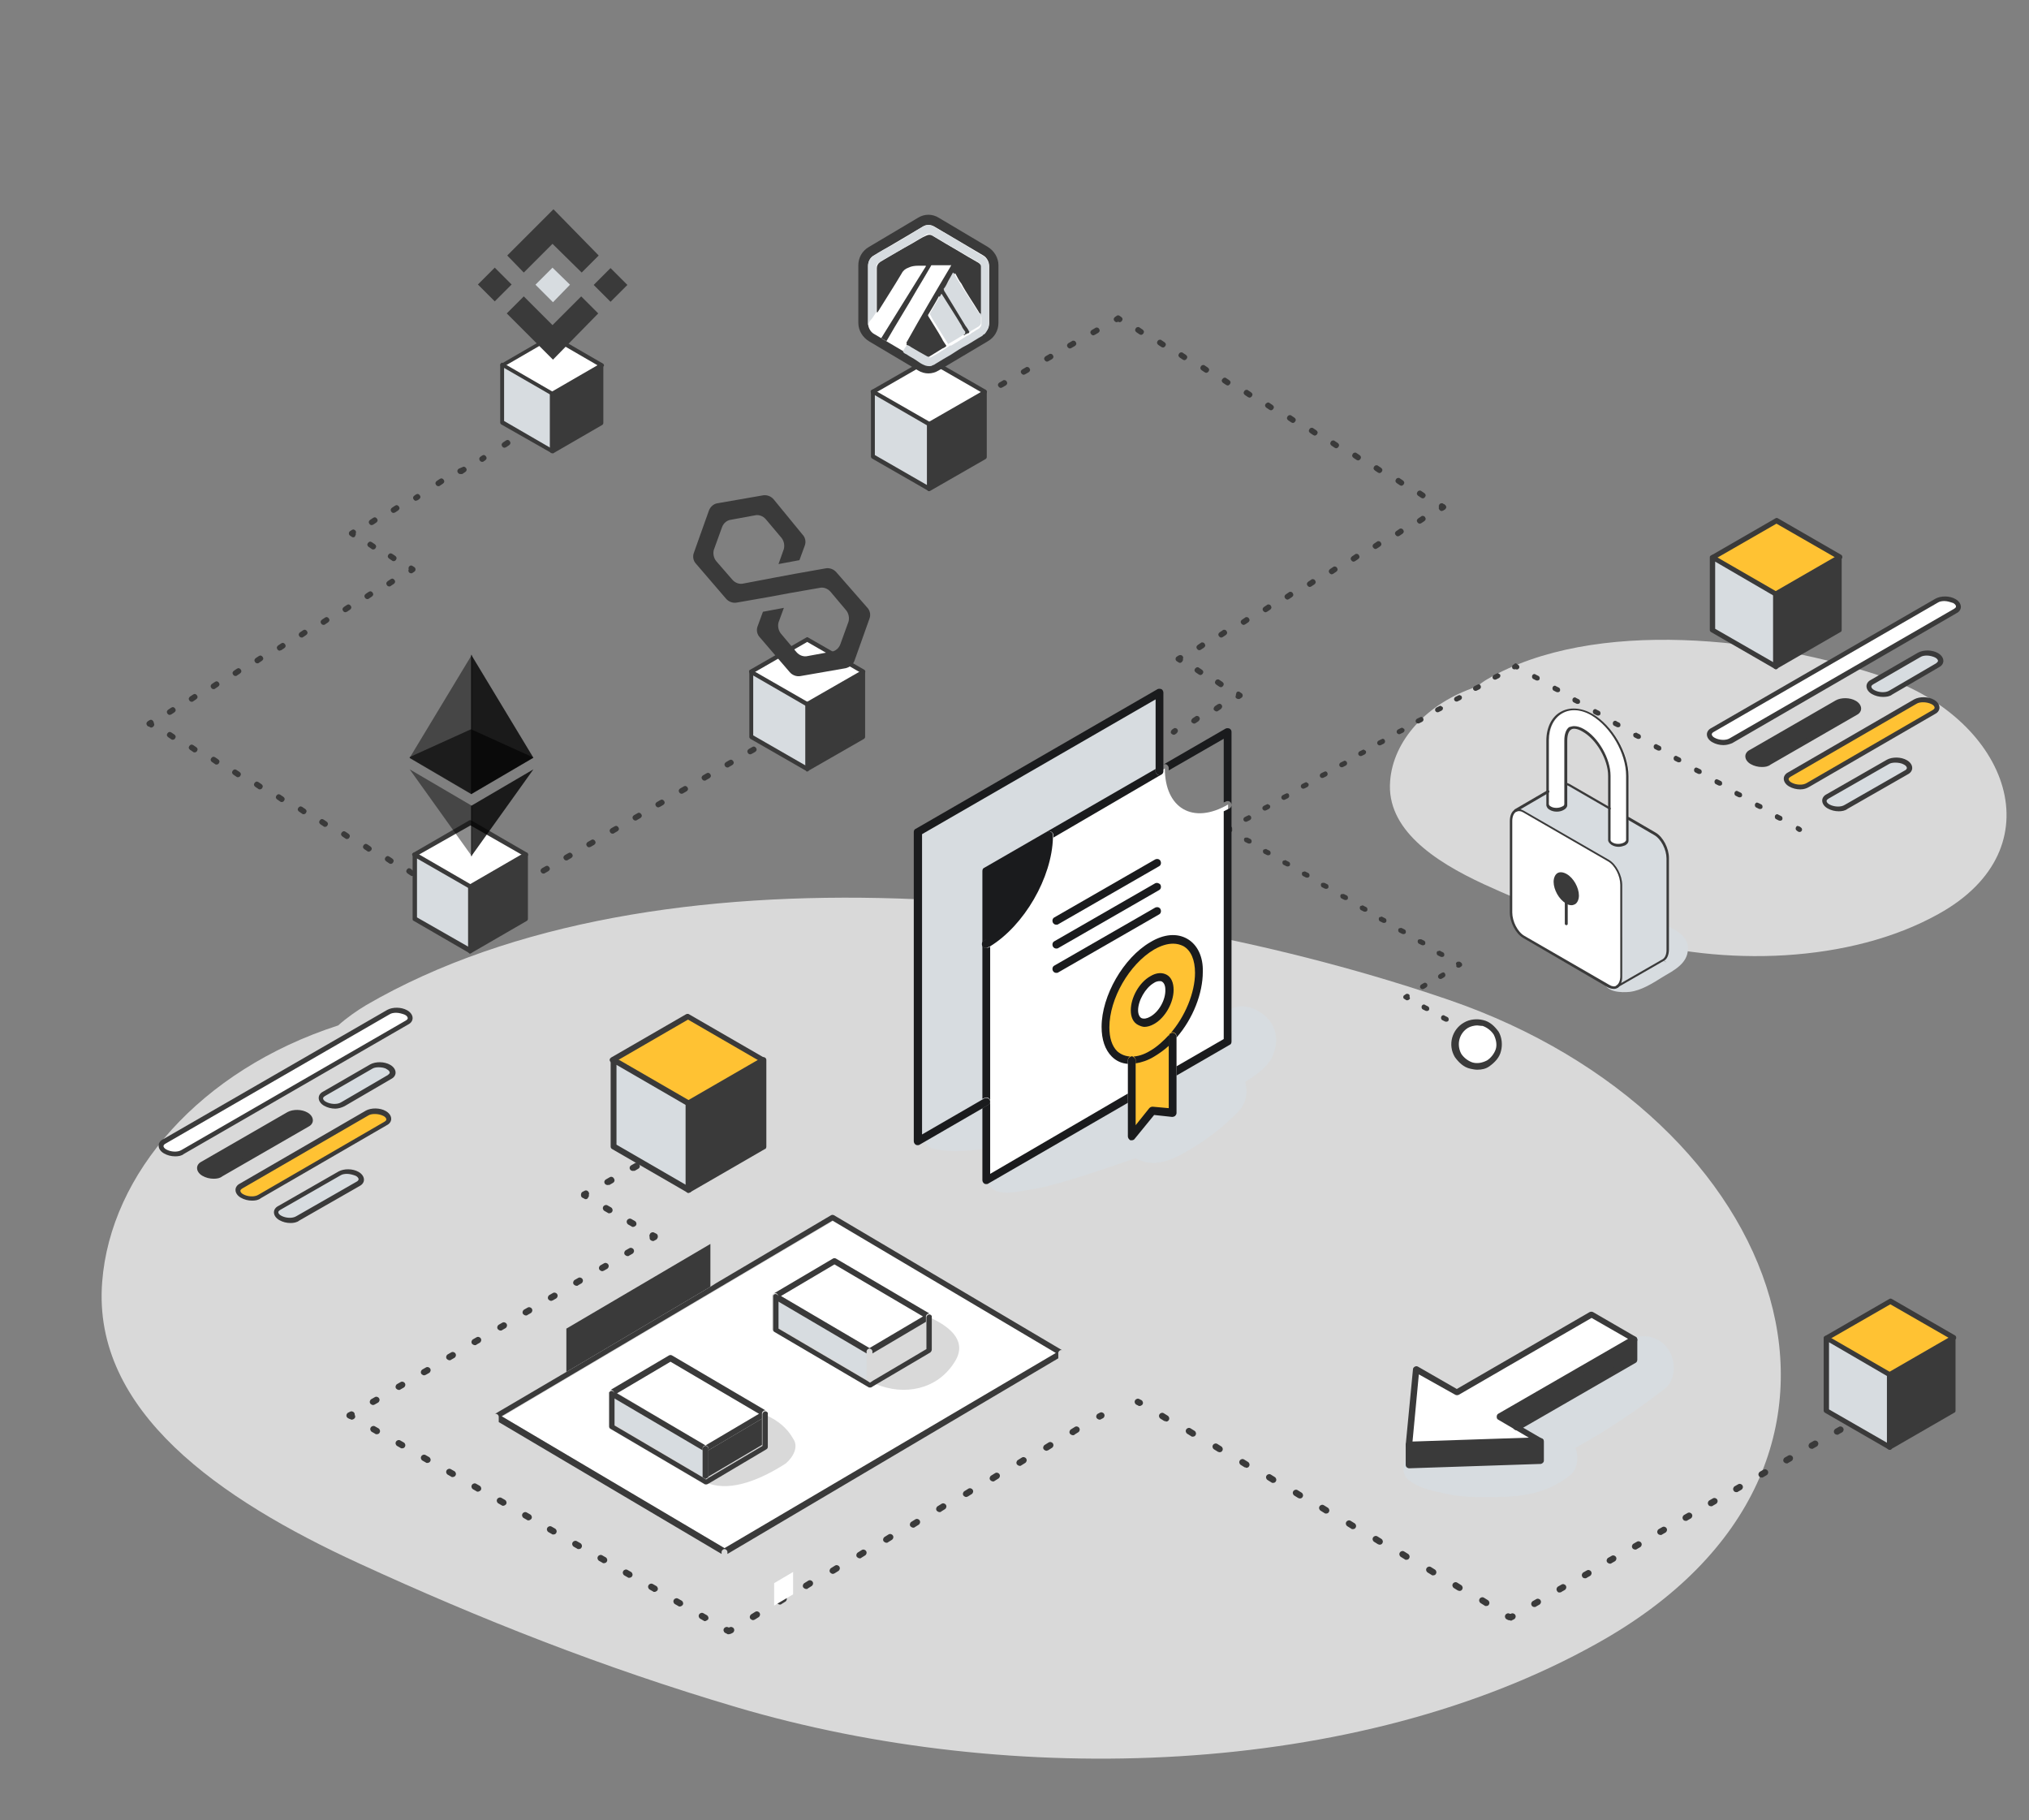 <?xml version="1.0" encoding="utf-8"?>
<!-- Generator: Adobe Illustrator 27.3.1, SVG Export Plug-In . SVG Version: 6.00 Build 0)  -->
<svg version="1.1" id="Layer_1" xmlns="http://www.w3.org/2000/svg" xmlns:xlink="http://www.w3.org/1999/xlink" x="0px" y="0px"
	 viewBox="0 0 417 374" style="enable-background:new 0 0 417 374;" xml:space="preserve">
<rect x="0" y="0" width="417" height="374" fill="#808080" stroke="none"/>
<style type="text/css">
	.st0{opacity:0.7;fill:#FFFFFF;enable-background:new    ;}
	.st1{fill:#3A3A3A;}
	.st2{fill:#FFFFFF;}
	.st3{fill:#D7DCE0;}
	.st4{fill:#FFC233;}
	.st5{opacity:0.6;}
	.st6{clip-path:url(#SVGID_00000071540962028056698550000006688066903991549574_);}
	.st7{opacity:0.45;}
	.st8{clip-path:url(#SVGID_00000173843057827013662100000005530139943727115436_);}
	.st9{opacity:0.8;}
	.st10{clip-path:url(#SVGID_00000026849302072655014000000005913350433100281535_);}
	.st11{clip-path:url(#SVGID_00000134969291228842671860000004400986686774552761_);}
	.st12{clip-path:url(#SVGID_00000164506025352692567640000016813552071908779963_);}
	.st13{fill:#1A1B1D;}
</style>
<path class="st0" d="M297.9,205.5c-64.9-22.3-162.8-33.7-222.6,1c-2,1.2-4,2.6-5.8,4.2c-28.4,9.2-46.8,30.5-48.5,52.7
	c-2.1,26.6,24.2,44.7,52.7,57.8c25,11.5,50.3,21.5,77.7,29.6c56.5,16.7,127.5,14.5,176.8-13.1C394.3,300.9,367,229.3,297.9,205.5z"
	/>
<path class="st0" d="M387.4,139.2c-23.8-8.2-59.8-12.4-81.8,0.4c-0.7,0.4-1.5,1-2.1,1.5c-10.4,3.4-17.2,11.2-17.8,19.4
	c-0.8,9.8,8.9,16.4,19.3,21.2c9.2,4.2,18.5,7.9,28.5,10.9c20.7,6.1,46.8,5.3,64.9-4.8C422.8,174.3,412.8,148,387.4,139.2z"/>
<g>
	<g>
		<path class="st1" d="M31.1,149.5c-0.1,0-0.2,0-0.3-0.1l-0.3-0.2c-0.3-0.2-0.4-0.5-0.2-0.8c0.2-0.3,0.5-0.4,0.8-0.2l0.3,0.2
			c0.3,0.2,0.4,0.5,0.2,0.8C31.4,149.4,31.3,149.5,31.1,149.5z"/>
		<path class="st1" d="M93.7,185.1c-0.1,0-0.2,0-0.3-0.1l-0.6-0.4c-0.3-0.2-0.4-0.5-0.2-0.8c0.2-0.3,0.5-0.4,0.8-0.2L94,184
			c0.3,0.2,0.4,0.5,0.2,0.8C94.1,185,93.9,185.1,93.7,185.1z M89.2,182.6c-0.1,0-0.2,0-0.3-0.1l-0.6-0.4c-0.3-0.2-0.4-0.5-0.2-0.8
			c0.2-0.3,0.5-0.4,0.8-0.2l0.6,0.4c0.3,0.2,0.4,0.5,0.2,0.8C89.6,182.5,89.4,182.6,89.2,182.6z M84.7,180c-0.1,0-0.2,0-0.3-0.1
			l-0.6-0.4c-0.3-0.2-0.4-0.5-0.2-0.8c0.2-0.3,0.5-0.4,0.8-0.2L85,179c0.3,0.2,0.4,0.5,0.2,0.8C85.1,179.9,84.9,180,84.7,180z
			 M80.3,177.5c-0.1,0-0.2,0-0.3-0.1l-0.6-0.4c-0.3-0.2-0.4-0.5-0.2-0.8c0.2-0.3,0.5-0.4,0.8-0.2l0.6,0.4c0.3,0.2,0.4,0.5,0.2,0.8
			C80.7,177.4,80.5,177.5,80.3,177.5z M75.8,175c-0.1,0-0.2,0-0.3-0.1l-0.6-0.4c-0.3-0.2-0.4-0.5-0.2-0.8c0.2-0.3,0.5-0.4,0.8-0.2
			l0.6,0.4c0.3,0.2,0.4,0.5,0.2,0.8C76.2,174.8,76,175,75.8,175z M71.3,172.4c-0.1,0-0.2,0-0.3-0.1l-0.6-0.4
			c-0.3-0.2-0.4-0.5-0.2-0.8c0.2-0.3,0.5-0.4,0.8-0.2l0.6,0.4c0.3,0.2,0.4,0.5,0.2,0.8C71.7,172.3,71.5,172.4,71.3,172.4z
			 M66.8,169.9c-0.1,0-0.2,0-0.3-0.1l-0.6-0.4c-0.3-0.2-0.4-0.5-0.2-0.8c0.2-0.3,0.5-0.4,0.8-0.2l0.6,0.4c0.3,0.2,0.4,0.5,0.2,0.8
			C67.2,169.8,67,169.9,66.8,169.9z M62.4,167.3c-0.1,0-0.2,0-0.3-0.1l-0.6-0.4c-0.3-0.2-0.4-0.5-0.2-0.8s0.5-0.4,0.8-0.2l0.6,0.4
			c0.3,0.2,0.4,0.5,0.2,0.8C62.8,167.2,62.6,167.3,62.4,167.3z M57.9,164.8c-0.1,0-0.2,0-0.3-0.1l-0.6-0.4c-0.3-0.2-0.4-0.5-0.2-0.8
			s0.5-0.4,0.8-0.2l0.6,0.4c0.3,0.2,0.4,0.5,0.2,0.8C58.3,164.7,58.1,164.8,57.9,164.8z M53.4,162.2c-0.1,0-0.2,0-0.3-0.1l-0.6-0.4
			c-0.3-0.2-0.4-0.5-0.2-0.8s0.5-0.4,0.8-0.2l0.6,0.4c0.3,0.2,0.4,0.5,0.2,0.8C53.8,162.1,53.6,162.2,53.4,162.2z M48.9,159.7
			c-0.1,0-0.2,0-0.3-0.1l-0.6-0.4c-0.3-0.2-0.4-0.5-0.2-0.8s0.5-0.4,0.8-0.2l0.6,0.4c0.3,0.2,0.4,0.5,0.2,0.8
			C49.3,159.6,49.1,159.7,48.9,159.7z M44.5,157.1c-0.1,0-0.2,0-0.3-0.1l-0.6-0.4c-0.3-0.2-0.4-0.5-0.2-0.8s0.5-0.4,0.8-0.2l0.6,0.4
			c0.3,0.2,0.4,0.5,0.2,0.8C44.9,157,44.7,157.1,44.5,157.1z M40,154.6c-0.1,0-0.2,0-0.3-0.1l-0.6-0.4c-0.3-0.2-0.4-0.5-0.2-0.8
			s0.5-0.4,0.8-0.2l0.6,0.4c0.3,0.2,0.4,0.5,0.2,0.8C40.4,154.5,40.2,154.6,40,154.6z M35.5,152c-0.1,0-0.2,0-0.3-0.1l-0.6-0.4
			c-0.3-0.2-0.4-0.5-0.2-0.8s0.5-0.4,0.8-0.2l0.6,0.4c0.3,0.2,0.4,0.5,0.2,0.8C35.9,151.9,35.7,152,35.5,152z"/>
		<path class="st1" d="M97.8,187.5c-0.1,0-0.2,0-0.3-0.1l-0.3-0.2c-0.3-0.2-0.4-0.5-0.2-0.8c0.2-0.3,0.5-0.4,0.8-0.2l0,0l0,0
			c0.3-0.2,0.6-0.1,0.8,0.2c0.2,0.3,0.1,0.6-0.2,0.8l-0.3,0.2C98,187.5,97.9,187.5,97.8,187.5z"/>
		<path class="st1" d="M102.2,185c-0.2,0-0.4-0.1-0.5-0.3c-0.2-0.3-0.1-0.6,0.2-0.8l0.7-0.4c0.3-0.2,0.6-0.1,0.8,0.2
			c0.2,0.3,0.1,0.6-0.2,0.8l-0.7,0.4C102.4,185,102.3,185,102.2,185z M107,182.2c-0.2,0-0.4-0.1-0.5-0.3c-0.2-0.3-0.1-0.6,0.2-0.8
			l0.7-0.4c0.3-0.2,0.6-0.1,0.8,0.2c0.2,0.3,0.1,0.6-0.2,0.8l-0.7,0.4C107.2,182.2,107.1,182.2,107,182.2z M111.7,179.5
			c-0.2,0-0.4-0.1-0.5-0.3c-0.2-0.3-0.1-0.6,0.2-0.8l0.7-0.4c0.3-0.2,0.6-0.1,0.8,0.2c0.2,0.3,0.1,0.6-0.2,0.8l-0.7,0.4
			C111.9,179.5,111.8,179.5,111.7,179.5z M116.4,176.8c-0.2,0-0.4-0.1-0.5-0.3c-0.2-0.3-0.1-0.6,0.2-0.8l0.7-0.4
			c0.3-0.2,0.6-0.1,0.8,0.2c0.2,0.3,0.1,0.6-0.2,0.8l-0.7,0.4C116.6,176.8,116.5,176.8,116.4,176.8z M121.1,174.1
			c-0.2,0-0.4-0.1-0.5-0.3c-0.2-0.3-0.1-0.6,0.2-0.8l0.7-0.4c0.3-0.2,0.6-0.1,0.8,0.2c0.2,0.3,0.1,0.6-0.2,0.8l-0.7,0.4
			C121.3,174,121.2,174.1,121.1,174.1z M125.9,171.3c-0.2,0-0.4-0.1-0.5-0.3c-0.2-0.3-0.1-0.6,0.2-0.8l0.7-0.4
			c0.3-0.2,0.6-0.1,0.8,0.2c0.2,0.3,0.1,0.6-0.2,0.8l-0.7,0.4C126.1,171.3,126,171.3,125.9,171.3z M130.6,168.6
			c-0.2,0-0.4-0.1-0.5-0.3c-0.2-0.3-0.1-0.6,0.2-0.8l0.7-0.4c0.3-0.2,0.6-0.1,0.8,0.2s0.1,0.6-0.2,0.8l-0.7,0.4
			C130.8,168.6,130.7,168.6,130.6,168.6z M135.3,165.9c-0.2,0-0.4-0.1-0.5-0.3c-0.2-0.3-0.1-0.6,0.2-0.8l0.7-0.4
			c0.3-0.2,0.6-0.1,0.8,0.2s0.1,0.6-0.2,0.8l-0.7,0.4C135.5,165.8,135.4,165.9,135.3,165.9z M140.1,163.1c-0.2,0-0.4-0.1-0.5-0.3
			c-0.2-0.3-0.1-0.6,0.2-0.8l0.7-0.4c0.3-0.2,0.6-0.1,0.8,0.2s0.1,0.6-0.2,0.8l-0.7,0.4C140.2,163.1,140.2,163.1,140.1,163.1z
			 M144.8,160.4c-0.2,0-0.4-0.1-0.5-0.3c-0.2-0.3-0.1-0.6,0.2-0.8l0.7-0.4c0.3-0.2,0.6-0.1,0.8,0.2s0.1,0.6-0.2,0.8l-0.7,0.4
			C145,160.4,144.9,160.4,144.8,160.4z M149.5,157.7c-0.2,0-0.4-0.1-0.5-0.3c-0.2-0.3-0.1-0.6,0.2-0.8l0.7-0.4
			c0.3-0.2,0.6-0.1,0.8,0.2s0.1,0.6-0.2,0.8l-0.7,0.4C149.7,157.7,149.6,157.7,149.5,157.7z M154.2,155c-0.2,0-0.4-0.1-0.5-0.3
			c-0.2-0.3-0.1-0.6,0.2-0.8l0.7-0.4c0.3-0.2,0.6-0.1,0.8,0.2s0.1,0.6-0.2,0.8l-0.7,0.4C154.4,154.9,154.3,155,154.2,155z
			 M159,152.2c-0.2,0-0.4-0.1-0.5-0.3c-0.2-0.3-0.1-0.6,0.2-0.8l0.7-0.4c0.3-0.2,0.6-0.1,0.8,0.2s0.1,0.6-0.2,0.8l-0.7,0.4
			C159.2,152.2,159.1,152.2,159,152.2z"/>
		<path class="st1" d="M163.7,149.5c-0.2,0-0.4-0.1-0.5-0.3c-0.2-0.3-0.1-0.6,0.2-0.8l0.3-0.2c0.3-0.2,0.6-0.1,0.8,0.2
			s0.1,0.6-0.2,0.8l-0.3,0.2C163.9,149.5,163.8,149.5,163.7,149.5z"/>
	</g>
	<g>
		<path class="st1" d="M30.7,149.3c-0.2,0-0.4-0.1-0.5-0.3c-0.2-0.3-0.1-0.6,0.2-0.8l0.3-0.2c0.3-0.2,0.6-0.1,0.8,0.2
			c0.2,0.3,0.1,0.6-0.2,0.8l-0.3,0.2C30.9,149.3,30.8,149.3,30.7,149.3z"/>
		<path class="st1" d="M34.9,146.9c-0.2,0-0.4-0.1-0.5-0.3c-0.2-0.3-0.1-0.6,0.2-0.8l0.6-0.4c0.3-0.2,0.6-0.1,0.8,0.2
			s0.1,0.6-0.2,0.8l-0.6,0.4C35.1,146.8,35,146.9,34.9,146.9z M39.4,144.2c-0.2,0-0.4-0.1-0.5-0.3c-0.2-0.3-0.1-0.6,0.2-0.8l0.6-0.4
			c0.3-0.2,0.6-0.1,0.8,0.2s0.1,0.6-0.2,0.8l-0.6,0.4C39.6,144.2,39.5,144.2,39.4,144.2z M43.9,141.6c-0.2,0-0.4-0.1-0.5-0.3
			c-0.2-0.3-0.1-0.6,0.2-0.8l0.6-0.4c0.3-0.2,0.6-0.1,0.8,0.2s0.1,0.6-0.2,0.8l-0.6,0.4C44.1,141.6,44,141.6,43.9,141.6z
			 M48.4,138.9c-0.2,0-0.4-0.1-0.5-0.3c-0.2-0.3-0.1-0.6,0.2-0.8l0.6-0.4c0.3-0.2,0.6-0.1,0.8,0.2s0.1,0.6-0.2,0.8l-0.6,0.4
			C48.6,138.9,48.5,138.9,48.4,138.9z M52.9,136.3c-0.2,0-0.4-0.1-0.5-0.3c-0.2-0.3-0.1-0.6,0.2-0.8l0.6-0.4
			c0.3-0.2,0.6-0.1,0.8,0.2s0.1,0.6-0.2,0.8l-0.6,0.4C53.1,136.3,53,136.3,52.9,136.3z M57.5,133.7c-0.2,0-0.4-0.1-0.5-0.3
			c-0.2-0.3-0.1-0.6,0.2-0.8l0.6-0.4c0.3-0.2,0.6-0.1,0.8,0.2s0.1,0.6-0.2,0.8l-0.6,0.4C57.6,133.6,57.6,133.7,57.5,133.7z M62,131
			c-0.2,0-0.4-0.1-0.5-0.3c-0.2-0.3-0.1-0.6,0.2-0.8l0.6-0.4c0.3-0.2,0.6-0.1,0.8,0.2s0.1,0.6-0.2,0.8l-0.6,0.4
			C62.2,131,62.1,131,62,131z M66.5,128.4c-0.2,0-0.4-0.1-0.5-0.3c-0.2-0.3-0.1-0.6,0.2-0.8l0.6-0.4c0.3-0.2,0.6-0.1,0.8,0.2
			c0.2,0.3,0.1,0.6-0.2,0.8l-0.6,0.4C66.7,128.4,66.6,128.4,66.5,128.4z M71,125.8c-0.2,0-0.4-0.1-0.5-0.3c-0.2-0.3-0.1-0.6,0.2-0.8
			l0.6-0.4c0.3-0.2,0.6-0.1,0.8,0.2c0.2,0.3,0.1,0.6-0.2,0.8l-0.6,0.4C71.2,125.7,71.1,125.8,71,125.8z M75.5,123.1
			c-0.2,0-0.4-0.1-0.5-0.3c-0.2-0.3-0.1-0.6,0.2-0.8l0.6-0.4c0.3-0.2,0.6-0.1,0.8,0.2c0.2,0.3,0.1,0.6-0.2,0.8l-0.6,0.4
			C75.7,123.1,75.6,123.1,75.5,123.1z M80,120.5c-0.2,0-0.4-0.1-0.5-0.3c-0.2-0.3-0.1-0.6,0.2-0.8l0.6-0.4c0.3-0.2,0.6-0.1,0.8,0.2
			c0.2,0.3,0.1,0.6-0.2,0.8l-0.6,0.4C80.2,120.5,80.1,120.5,80,120.5z"/>
		<path class="st1" d="M84.5,117.8c-0.2,0-0.4-0.1-0.5-0.3c-0.1-0.2-0.1-0.3,0-0.5c-0.1-0.2,0-0.3,0-0.5c0.2-0.3,0.5-0.4,0.8-0.2
			l0.3,0.2c0.2,0.1,0.3,0.3,0.3,0.5s-0.1,0.4-0.3,0.5l-0.3,0.2C84.7,117.8,84.6,117.8,84.5,117.8z"/>
		<path class="st1" d="M80.9,115.3c-0.1,0-0.2,0-0.3-0.1l-0.6-0.4c-0.3-0.2-0.4-0.5-0.2-0.8c0.2-0.3,0.5-0.4,0.8-0.2l0.6,0.4
			c0.3,0.2,0.4,0.5,0.2,0.8C81.3,115.2,81.1,115.3,80.9,115.3z M76.7,112.9c-0.1,0-0.2,0-0.3-0.1l-0.6-0.4c-0.3-0.2-0.4-0.5-0.2-0.8
			c0.2-0.3,0.5-0.4,0.8-0.2l0.6,0.4c0.3,0.2,0.4,0.5,0.2,0.8C77.1,112.8,76.9,112.9,76.7,112.9z"/>
		<path class="st1" d="M72.6,110.4c-0.1,0-0.2,0-0.3-0.1l-0.3-0.2c-0.2-0.1-0.3-0.3-0.3-0.5s0.1-0.4,0.3-0.5l0.3-0.2
			c0.3-0.2,0.6-0.1,0.8,0.2c0.1,0.2,0.1,0.3,0,0.5c0.1,0.2,0,0.3-0.1,0.5C73,110.3,72.8,110.4,72.6,110.4z"/>
		<path class="st1" d="M76.4,107.9c-0.2,0-0.4-0.1-0.5-0.3c-0.2-0.3-0.1-0.6,0.2-0.8l0.6-0.4c0.3-0.2,0.6-0.1,0.8,0.2
			c0.2,0.3,0.1,0.6-0.2,0.8l-0.6,0.4C76.6,107.8,76.5,107.9,76.4,107.9z M80.9,105.4c-0.2,0-0.4-0.1-0.5-0.3
			c-0.2-0.3-0.1-0.6,0.2-0.8l0.6-0.4c0.3-0.2,0.6-0.1,0.8,0.2c0.2,0.3,0.1,0.6-0.2,0.8l-0.6,0.4C81.1,105.3,81,105.4,80.9,105.4z"/>
		<path class="st1" d="M85.5,102.9c-0.2,0-0.4-0.1-0.5-0.3c-0.2-0.3-0.1-0.6,0.2-0.8l0.3-0.2c0.3-0.2,0.6-0.1,0.8,0.2
			c0.2,0.3,0.1,0.6-0.2,0.8l-0.3,0.2C85.6,102.8,85.6,102.9,85.5,102.9z"/>
		<path class="st1" d="M90.1,99.9c-0.2,0-0.4-0.1-0.5-0.3c-0.2-0.3-0.1-0.6,0.2-0.8l0.6-0.4c0.3-0.2,0.6-0.1,0.8,0.2
			c0.2,0.3,0.1,0.6-0.2,0.8l-0.6,0.4C90.3,99.9,90.2,99.9,90.1,99.9z M94.6,97.4c-0.2,0-0.4-0.1-0.5-0.3c-0.2-0.3-0.1-0.6,0.2-0.8
			L95,96c0.3-0.2,0.6-0.1,0.8,0.2c0.2,0.3,0.1,0.6-0.2,0.8L95,97.4C94.8,97.4,94.7,97.4,94.6,97.4z"/>
		<path class="st1" d="M99.1,94.9c-0.2,0-0.4-0.1-0.5-0.3c-0.2-0.3-0.1-0.6,0.2-0.8l0.3-0.2c0.3-0.2,0.6-0.1,0.8,0.2
			c0.2,0.3,0.1,0.6-0.2,0.8l-0.3,0.2C99.3,94.9,99.2,94.9,99.1,94.9z"/>
		<path class="st1" d="M103.7,92c-0.2,0-0.4-0.1-0.5-0.3c-0.2-0.3-0.1-0.6,0.2-0.8l0.6-0.4c0.3-0.2,0.6-0.1,0.8,0.2
			c0.2,0.3,0.1,0.6-0.2,0.8l-0.6,0.4C103.9,91.9,103.8,92,103.7,92z M108.2,89.5c-0.2,0-0.4-0.1-0.5-0.3c-0.2-0.3-0.1-0.6,0.2-0.8
			l0.6-0.4c0.3-0.2,0.6-0.1,0.8,0.2c0.2,0.3,0.1,0.6-0.2,0.8l-0.6,0.4C108.4,89.4,108.3,89.5,108.2,89.5z"/>
		<path class="st1" d="M112.7,87c-0.2,0-0.4-0.1-0.5-0.3c-0.2-0.3-0.1-0.6,0.2-0.8l0.3-0.2c0.3-0.2,0.6-0.1,0.8,0.2
			c0.2,0.3,0.1,0.6-0.2,0.8l-0.3,0.2C112.9,86.9,112.8,87,112.7,87z"/>
	</g>
</g>
<g>
	<g>
		<path class="st1" d="M296.3,103.4c0.1,0,0.2,0,0.3,0.1l0.3,0.2c0.3,0.2,0.4,0.5,0.2,0.8c-0.2,0.3-0.5,0.4-0.8,0.2l-0.3-0.2
			c-0.3-0.2-0.4-0.5-0.2-0.8C295.9,103.5,296.1,103.4,296.3,103.4z"/>
		<path class="st1" d="M233.9,67.2c0.1,0,0.2,0,0.3,0.1l0.6,0.4c0.3,0.2,0.4,0.5,0.2,0.8s-0.5,0.4-0.8,0.2l-0.6-0.4
			c-0.3-0.2-0.4-0.5-0.2-0.8C233.5,67.3,233.7,67.2,233.9,67.2z M238.4,69.8c0.1,0,0.2,0,0.3,0.1l0.6,0.4c0.3,0.2,0.4,0.5,0.2,0.8
			s-0.5,0.4-0.8,0.2l-0.6-0.4c-0.3-0.2-0.4-0.5-0.2-0.8C238,69.9,238.2,69.8,238.4,69.8z M242.8,72.4c0.1,0,0.2,0,0.3,0.1l0.6,0.4
			c0.3,0.2,0.4,0.5,0.2,0.8s-0.5,0.4-0.8,0.2l-0.6-0.4c-0.3-0.2-0.4-0.5-0.2-0.8C242.4,72.5,242.6,72.4,242.8,72.4z M247.3,75
			c0.1,0,0.2,0,0.3,0.1l0.6,0.4c0.3,0.2,0.4,0.5,0.2,0.8s-0.5,0.4-0.8,0.2l-0.6-0.4c-0.3-0.2-0.4-0.5-0.2-0.8
			C246.9,75.1,247.1,75,247.3,75z M251.7,77.6c0.1,0,0.2,0,0.3,0.1l0.6,0.4c0.3,0.2,0.4,0.5,0.2,0.8s-0.5,0.4-0.8,0.2l-0.6-0.4
			c-0.3-0.2-0.4-0.5-0.2-0.8C251.4,77.7,251.5,77.6,251.7,77.6z M256.2,80.1c0.1,0,0.2,0,0.3,0.1l0.6,0.4c0.3,0.2,0.4,0.5,0.2,0.8
			c-0.2,0.3-0.5,0.4-0.8,0.2l-0.6-0.4c-0.3-0.2-0.4-0.5-0.2-0.8C255.8,80.2,256,80.1,256.2,80.1z M260.6,82.7c0.1,0,0.2,0,0.3,0.1
			l0.6,0.4c0.3,0.2,0.4,0.5,0.2,0.8c-0.2,0.3-0.5,0.4-0.8,0.2l-0.6-0.4c-0.3-0.2-0.4-0.5-0.2-0.8C260.3,82.8,260.5,82.7,260.6,82.7z
			 M265.1,85.3c0.1,0,0.2,0,0.3,0.1l0.6,0.4c0.3,0.2,0.4,0.5,0.2,0.8c-0.2,0.3-0.5,0.4-0.8,0.2l-0.6-0.4c-0.3-0.2-0.4-0.5-0.2-0.8
			C264.7,85.4,264.9,85.3,265.1,85.3z M269.6,87.9c0.1,0,0.2,0,0.3,0.1l0.6,0.4c0.3,0.2,0.4,0.5,0.2,0.8c-0.2,0.3-0.5,0.4-0.8,0.2
			l-0.6-0.4c-0.3-0.2-0.4-0.5-0.2-0.8C269.2,88,269.4,87.9,269.6,87.9z M274,90.5c0.1,0,0.2,0,0.3,0.1l0.6,0.4
			c0.3,0.2,0.4,0.5,0.2,0.8c-0.2,0.3-0.5,0.4-0.8,0.2l-0.6-0.4c-0.3-0.2-0.4-0.5-0.2-0.8C273.6,90.6,273.8,90.5,274,90.5z M278.5,93
			c0.1,0,0.2,0,0.3,0.1l0.6,0.4c0.3,0.2,0.4,0.5,0.2,0.8c-0.2,0.3-0.5,0.4-0.8,0.2l-0.6-0.4c-0.3-0.2-0.4-0.5-0.2-0.8
			C278.1,93.1,278.3,93,278.5,93z M282.9,95.6c0.1,0,0.2,0,0.3,0.1l0.6,0.4c0.3,0.2,0.4,0.5,0.2,0.8c-0.2,0.3-0.5,0.4-0.8,0.2
			l-0.6-0.4c-0.3-0.2-0.4-0.5-0.2-0.8C282.5,95.7,282.7,95.6,282.9,95.6z M287.4,98.2c0.1,0,0.2,0,0.3,0.1l0.6,0.4
			c0.3,0.2,0.4,0.5,0.2,0.8c-0.2,0.3-0.5,0.4-0.8,0.2l-0.6-0.4c-0.3-0.2-0.4-0.5-0.2-0.8C287,98.3,287.2,98.2,287.4,98.2z
			 M291.8,100.8c0.1,0,0.2,0,0.3,0.1l0.6,0.4c0.3,0.2,0.4,0.5,0.2,0.8c-0.2,0.3-0.5,0.4-0.8,0.2l-0.6-0.4c-0.3-0.2-0.4-0.5-0.2-0.8
			C291.4,100.9,291.6,100.8,291.8,100.8z"/>
		<path class="st1" d="M229.8,64.8c0.1,0,0.2,0,0.3,0.1l0.3,0.2c0.3,0.2,0.4,0.5,0.2,0.8s-0.5,0.4-0.8,0.2l0,0l0,0
			c-0.3,0.2-0.6,0.1-0.8-0.2c-0.2-0.3-0.1-0.6,0.2-0.8l0.3-0.2C229.6,64.8,229.7,64.8,229.8,64.8z"/>
		<path class="st1" d="M225.4,67.3c0.2,0,0.4,0.1,0.5,0.3c0.2,0.3,0.1,0.6-0.2,0.8l-0.7,0.4c-0.3,0.2-0.6,0.1-0.8-0.2
			c-0.2-0.3-0.1-0.6,0.2-0.8l0.7-0.4C225.2,67.3,225.3,67.3,225.4,67.3z M220.6,70c0.2,0,0.4,0.1,0.5,0.3c0.2,0.3,0.1,0.6-0.2,0.8
			l-0.7,0.4c-0.3,0.2-0.6,0.1-0.8-0.2c-0.2-0.3-0.1-0.6,0.2-0.8l0.7-0.4C220.4,70,220.5,70,220.6,70z M215.9,72.7
			c0.2,0,0.4,0.1,0.5,0.3c0.2,0.3,0.1,0.6-0.2,0.8l-0.7,0.4c-0.3,0.2-0.6,0.1-0.8-0.2c-0.2-0.3-0.1-0.6,0.2-0.8l0.7-0.4
			C215.7,72.7,215.8,72.7,215.9,72.7z M211.1,75.4c0.2,0,0.4,0.1,0.5,0.3c0.2,0.3,0.1,0.6-0.2,0.8l-0.7,0.4
			c-0.3,0.2-0.6,0.1-0.8-0.2c-0.2-0.3-0.1-0.6,0.2-0.8l0.7-0.4C210.9,75.4,211,75.4,211.1,75.4z M206.4,78.1c0.2,0,0.4,0.1,0.5,0.3
			c0.2,0.3,0.1,0.6-0.2,0.8l-0.7,0.4c-0.3,0.2-0.6,0.1-0.8-0.2c-0.2-0.3-0.1-0.6,0.2-0.8l0.7-0.4C206.2,78.1,206.3,78.1,206.4,78.1z
			 M201.6,80.8c0.2,0,0.4,0.1,0.5,0.3c0.2,0.3,0.1,0.6-0.2,0.8l-0.7,0.4c-0.3,0.2-0.6,0.1-0.8-0.2c-0.2-0.3-0.1-0.6,0.2-0.8l0.7-0.4
			C201.4,80.8,201.5,80.8,201.6,80.8z M196.9,83.5c0.2,0,0.4,0.1,0.5,0.3c0.2,0.3,0.1,0.6-0.2,0.8l-0.7,0.4
			c-0.3,0.2-0.6,0.1-0.8-0.2c-0.2-0.3-0.1-0.6,0.2-0.8l0.7-0.4C196.7,83.5,196.8,83.5,196.9,83.5z M192.1,86.2
			c0.2,0,0.4,0.1,0.5,0.3c0.2,0.3,0.1,0.6-0.2,0.8l-0.7,0.4c-0.3,0.2-0.6,0.1-0.8-0.2c-0.2-0.3-0.1-0.6,0.2-0.8l0.7-0.4
			C191.9,86.2,192,86.2,192.1,86.2z M187.4,88.9c0.2,0,0.4,0.1,0.5,0.3c0.2,0.3,0.1,0.6-0.2,0.8l-0.7,0.4c-0.3,0.2-0.6,0.1-0.8-0.2
			c-0.2-0.3-0.1-0.6,0.2-0.8l0.7-0.4C187.2,88.9,187.3,88.9,187.4,88.9z M182.6,91.5c0.2,0,0.4,0.1,0.5,0.3c0.2,0.3,0.1,0.6-0.2,0.8
			l-0.7,0.4c-0.3,0.2-0.6,0.1-0.8-0.2c-0.2-0.3-0.1-0.6,0.2-0.8l0.7-0.4C182.4,91.6,182.5,91.5,182.6,91.5z"/>
	</g>
	<g>
		<path class="st1" d="M296.6,103.6c0.2,0,0.4,0.1,0.5,0.3c0.2,0.3,0.1,0.6-0.2,0.8l-0.3,0.2c-0.3,0.2-0.6,0.1-0.8-0.2
			c-0.2-0.3-0.1-0.6,0.2-0.8l0.3-0.2C296.4,103.6,296.5,103.6,296.6,103.6z"/>
		<path class="st1" d="M292.4,106c0.2,0,0.4,0.1,0.5,0.3c0.2,0.3,0.1,0.6-0.2,0.8l-0.6,0.4c-0.3,0.2-0.6,0.1-0.8-0.2
			c-0.2-0.3-0.1-0.6,0.2-0.8l0.6-0.4C292.2,106,292.3,106,292.4,106z M287.9,108.6c0.2,0,0.4,0.1,0.5,0.3c0.2,0.3,0.1,0.6-0.2,0.8
			l-0.6,0.4c-0.3,0.2-0.6,0.1-0.8-0.2c-0.2-0.3-0.1-0.6,0.2-0.8l0.6-0.4C287.7,108.6,287.8,108.6,287.9,108.6z M283.3,111.2
			c0.2,0,0.4,0.1,0.5,0.3c0.2,0.3,0.1,0.6-0.2,0.8l-0.6,0.4c-0.3,0.2-0.6,0.1-0.8-0.2c-0.2-0.3-0.1-0.6,0.2-0.8l0.6-0.4
			C283.1,111.2,283.2,111.2,283.3,111.2z M278.8,113.8c0.2,0,0.4,0.1,0.5,0.3c0.2,0.3,0.1,0.6-0.2,0.8l-0.6,0.4
			c-0.3,0.2-0.6,0.1-0.8-0.2c-0.2-0.3-0.1-0.6,0.2-0.8l0.6-0.4C278.6,113.8,278.7,113.8,278.8,113.8z M274.3,116.4
			c0.2,0,0.4,0.1,0.5,0.3c0.2,0.3,0.1,0.6-0.2,0.8l-0.6,0.4c-0.3,0.2-0.6,0.1-0.8-0.2c-0.2-0.3-0.1-0.6,0.2-0.8l0.6-0.4
			C274.1,116.4,274.2,116.4,274.3,116.4z M269.8,119c0.2,0,0.4,0.1,0.5,0.3c0.2,0.3,0.1,0.6-0.2,0.8l-0.6,0.4
			c-0.3,0.2-0.6,0.1-0.8-0.2c-0.2-0.3-0.1-0.6,0.2-0.8l0.6-0.4C269.6,119,269.7,119,269.8,119z M265.2,121.6c0.2,0,0.4,0.1,0.5,0.3
			c0.2,0.3,0.1,0.6-0.2,0.8l-0.6,0.4c-0.3,0.2-0.6,0.1-0.8-0.2c-0.2-0.3-0.1-0.6,0.2-0.8l0.6-0.4C265,121.6,265.1,121.6,265.2,121.6
			z M260.7,124.2c0.2,0,0.4,0.1,0.5,0.3c0.2,0.3,0.1,0.6-0.2,0.8l-0.6,0.4c-0.3,0.2-0.6,0.1-0.8-0.2c-0.2-0.3-0.1-0.6,0.2-0.8
			l0.6-0.4C260.5,124.2,260.6,124.2,260.7,124.2z M256.2,126.8c0.2,0,0.4,0.1,0.5,0.3c0.2,0.3,0.1,0.6-0.2,0.8l-0.6,0.4
			c-0.3,0.2-0.6,0.1-0.8-0.2s-0.1-0.6,0.2-0.8l0.6-0.4C256,126.8,256.1,126.8,256.2,126.8z M251.6,129.4c0.2,0,0.4,0.1,0.5,0.3
			c0.2,0.3,0.1,0.6-0.2,0.8l-0.6,0.4c-0.3,0.2-0.6,0.1-0.8-0.2s-0.1-0.6,0.2-0.8l0.6-0.4C251.4,129.4,251.5,129.4,251.6,129.4z
			 M247.1,132c0.2,0,0.4,0.1,0.5,0.3c0.2,0.3,0.1,0.6-0.2,0.8l-0.6,0.4c-0.3,0.2-0.6,0.1-0.8-0.2s-0.1-0.6,0.2-0.8l0.6-0.4
			C246.9,132,247,132,247.1,132z"/>
		<path class="st1" d="M242.6,134.6c0.2,0,0.4,0.1,0.5,0.3s0.1,0.3,0,0.5c0.1,0.2,0,0.3-0.1,0.5c-0.2,0.3-0.5,0.4-0.8,0.2l-0.3-0.2
			c-0.2-0.1-0.3-0.3-0.3-0.5s0.1-0.4,0.3-0.5l0.3-0.2C242.4,134.6,242.5,134.6,242.6,134.6z"/>
		<path class="st1" d="M246.1,137.1c0.1,0,0.2,0,0.3,0.1l0.6,0.4c0.3,0.2,0.4,0.5,0.2,0.8s-0.5,0.4-0.8,0.2l-0.6-0.4
			c-0.3-0.2-0.4-0.5-0.2-0.8C245.8,137.2,245.9,137.1,246.1,137.1z M250.3,139.6c0.1,0,0.2,0,0.3,0.1l0.6,0.4
			c0.3,0.2,0.4,0.5,0.2,0.8s-0.5,0.4-0.8,0.2l-0.6-0.4c-0.3-0.2-0.4-0.5-0.2-0.8C249.9,139.7,250.1,139.6,250.3,139.6z"/>
		<path class="st1" d="M254.5,142.1c0.1,0,0.2,0,0.3,0.1l0.3,0.2c0.2,0.1,0.3,0.3,0.3,0.5s-0.1,0.4-0.3,0.5l-0.3,0.2
			c-0.3,0.1-0.6,0-0.8-0.2c-0.1-0.2-0.1-0.3,0-0.5c0-0.2,0-0.3,0.1-0.5C254.1,142.2,254.3,142.1,254.5,142.1z"/>
		<path class="st1" d="M250.6,144.6c0.2,0,0.4,0.1,0.5,0.3c0.2,0.3,0,0.6-0.2,0.8l-0.6,0.4c-0.3,0.2-0.6,0-0.8-0.2
			c-0.2-0.3,0-0.6,0.2-0.8l0.6-0.4C250.4,144.7,250.5,144.6,250.6,144.6z M246,147.1c0.2,0,0.4,0.1,0.5,0.3c0.2,0.3,0,0.6-0.2,0.8
			l-0.6,0.4c-0.3,0.2-0.6,0-0.8-0.2c-0.2-0.3,0-0.6,0.2-0.8l0.6-0.4C245.8,147.1,245.9,147.1,246,147.1z"/>
		<path class="st1" d="M241.5,149.6c0.2,0,0.4,0.1,0.5,0.3c0.2,0.3,0,0.6-0.2,0.8l-0.3,0.2c-0.3,0.2-0.6,0-0.8-0.2
			c-0.2-0.3,0-0.6,0.2-0.8l0.3-0.2C241.3,149.6,241.4,149.6,241.5,149.6z"/>
	</g>
</g>
<g>
	<g>
		<path class="st1" d="M252.7,169.7c-0.1,0-0.2,0-0.2,0.1l-0.3,0.2c-0.2,0.1-0.3,0.4-0.2,0.7c0.1,0.2,0.4,0.3,0.7,0.2l0.3-0.2
			c0.2-0.1,0.3-0.4,0.2-0.7C253,169.8,252.9,169.7,252.7,169.7z"/>
		<path class="st1" d="M308.3,138.6c0.1,0.2,0.1,0.5-0.2,0.7l-0.6,0.3c-0.2,0.1-0.5,0.1-0.7-0.2c-0.1-0.2-0.1-0.5,0.2-0.7l0.6-0.3
			c0.1,0,0.2-0.1,0.2-0.1C308,138.4,308.2,138.5,308.3,138.6z M304.3,140.9c0.1,0.2,0.1,0.5-0.2,0.7l-0.6,0.3
			c-0.2,0.1-0.5,0.1-0.7-0.2c-0.1-0.2-0.1-0.5,0.2-0.7l0.6-0.3c0.1,0,0.2-0.1,0.2-0.1C304.1,140.6,304.2,140.7,304.3,140.9z
			 M300.4,143.1c0.1,0.2,0.1,0.5-0.2,0.7l-0.6,0.3c-0.2,0.1-0.5,0.1-0.7-0.2c-0.1-0.2-0.1-0.5,0.2-0.7l0.6-0.3
			c0.1,0,0.2-0.1,0.2-0.1C300.1,142.9,300.3,142.9,300.4,143.1z M296.5,145.3c0.1,0.2,0.1,0.5-0.2,0.7l-0.6,0.3
			c-0.2,0.1-0.5,0.1-0.7-0.2c-0.1-0.2-0.1-0.5,0.2-0.7l0.6-0.3c0.1,0,0.2-0.1,0.2-0.1C296.2,145.1,296.4,145.2,296.5,145.3z
			 M292.5,147.6c0.1,0.2,0.1,0.5-0.2,0.7l-0.6,0.3c-0.2,0.1-0.5,0.1-0.7-0.2c-0.1-0.2-0.1-0.5,0.2-0.7l0.6-0.3
			c0.1,0,0.2-0.1,0.2-0.1C292.3,147.3,292.4,147.4,292.5,147.6z M288.6,149.8c0.1,0.2,0.1,0.5-0.2,0.7l-0.6,0.3
			c-0.2,0.1-0.5,0.1-0.7-0.2c-0.1-0.2-0.1-0.5,0.2-0.7l0.6-0.3c0.1,0,0.2-0.1,0.2-0.1C288.3,149.6,288.5,149.7,288.6,149.8z
			 M284.6,152.1c0.1,0.2,0.1,0.5-0.2,0.7l-0.6,0.3c-0.2,0.1-0.5,0.1-0.7-0.2c-0.1-0.2-0.1-0.5,0.2-0.7l0.6-0.3
			c0.1,0,0.2-0.1,0.2-0.1C284.4,151.8,284.5,151.9,284.6,152.1z M280.7,154.3c0.1,0.2,0.1,0.5-0.2,0.7l-0.6,0.3
			c-0.2,0.1-0.5,0.1-0.7-0.2c-0.1-0.2-0.1-0.5,0.2-0.7l0.6-0.3c0.1,0,0.2-0.1,0.2-0.1C280.4,154.1,280.6,154.2,280.7,154.3z
			 M276.8,156.6c0.1,0.2,0.1,0.5-0.2,0.7l-0.6,0.3c-0.2,0.1-0.5,0.1-0.7-0.2c-0.1-0.2-0.1-0.5,0.2-0.7l0.6-0.3
			c0.1,0,0.2-0.1,0.2-0.1C276.5,156.3,276.7,156.4,276.8,156.6z M272.8,158.8c0.1,0.2,0.1,0.5-0.2,0.7l-0.6,0.3
			c-0.2,0.1-0.5,0.1-0.7-0.2c-0.1-0.2-0.1-0.5,0.2-0.7l0.6-0.3c0.1,0,0.2-0.1,0.2-0.1C272.6,158.5,272.7,158.6,272.8,158.8z
			 M268.9,161c0.1,0.2,0.1,0.5-0.2,0.7l-0.6,0.3c-0.2,0.1-0.5,0.1-0.7-0.2c-0.1-0.2-0.1-0.5,0.2-0.7l0.6-0.3c0.1,0,0.2-0.1,0.2-0.1
			C268.6,160.8,268.8,160.9,268.9,161z M264.9,163.3c0.1,0.2,0.1,0.5-0.2,0.7l-0.6,0.3c-0.2,0.1-0.5,0.1-0.7-0.2
			c-0.1-0.2-0.1-0.5,0.2-0.7l0.6-0.3c0.1,0,0.2-0.1,0.2-0.1C264.7,163,264.9,163.1,264.9,163.3z M261,165.5c0.1,0.2,0.1,0.5-0.2,0.7
			l-0.6,0.3c-0.2,0.1-0.5,0.1-0.7-0.2c-0.1-0.2-0.1-0.5,0.2-0.7l0.6-0.3c0.1,0,0.2-0.1,0.2-0.1C260.7,165.3,260.9,165.4,261,165.5z
			 M257.1,167.8c0.1,0.2,0.1,0.5-0.2,0.7l-0.6,0.3c-0.2,0.1-0.5,0.1-0.7-0.2c-0.1-0.2-0.1-0.5,0.2-0.7l0.6-0.3
			c0.1,0,0.2-0.1,0.2-0.1C256.8,167.5,257,167.6,257.1,167.8z"/>
		<path class="st1" d="M311.5,136.3c-0.1,0-0.2,0-0.2,0.1l-0.3,0.2c-0.2,0.1-0.3,0.4-0.2,0.7c0.1,0.2,0.4,0.3,0.7,0.2l0,0l0,0
			c0.2,0.1,0.5,0.1,0.7-0.2c0.1-0.2,0.1-0.5-0.2-0.7l-0.3-0.2C311.7,136.3,311.6,136.3,311.5,136.3z"/>
		<path class="st1" d="M315.6,138.6l0.6,0.3c0.2,0.1,0.3,0.4,0.2,0.7c-0.1,0.2-0.4,0.3-0.7,0.2l-0.6-0.3c-0.2-0.1-0.3-0.4-0.2-0.7
			c0.1-0.2,0.3-0.3,0.4-0.3S315.5,138.5,315.6,138.6z M319.8,141l0.6,0.3c0.2,0.1,0.3,0.4,0.2,0.7c-0.1,0.2-0.4,0.3-0.7,0.2
			l-0.6-0.3c-0.2-0.1-0.3-0.4-0.2-0.7c0.1-0.2,0.3-0.3,0.4-0.3C319.6,140.9,319.7,140.9,319.8,141z M323.9,143.4l0.6,0.3
			c0.2,0.1,0.3,0.4,0.2,0.7c-0.1,0.2-0.4,0.3-0.7,0.2l-0.6-0.3c-0.2-0.1-0.3-0.4-0.2-0.7c0.1-0.2,0.3-0.3,0.4-0.3
			C323.8,143.3,323.8,143.3,323.9,143.4z M328.1,145.8l0.6,0.3c0.2,0.1,0.3,0.4,0.2,0.7c-0.1,0.2-0.4,0.3-0.7,0.2l-0.6-0.3
			c-0.2-0.1-0.3-0.4-0.2-0.7c0.1-0.2,0.3-0.3,0.4-0.3S328,145.7,328.1,145.8z M332.2,148.2l0.6,0.3c0.2,0.1,0.3,0.4,0.2,0.7
			c-0.1,0.2-0.4,0.3-0.7,0.2l-0.6-0.3c-0.2-0.1-0.3-0.4-0.2-0.7c0.1-0.2,0.3-0.3,0.4-0.3C332.1,148.1,332.2,148.1,332.2,148.2z
			 M336.4,150.6l0.6,0.3c0.2,0.1,0.3,0.4,0.2,0.7c-0.1,0.2-0.4,0.3-0.7,0.2l-0.6-0.3c-0.2-0.1-0.3-0.4-0.2-0.7
			c0.1-0.2,0.3-0.2,0.4-0.2C336.2,150.5,336.3,150.5,336.4,150.6z M340.6,153l0.6,0.3c0.2,0.1,0.3,0.4,0.2,0.7
			c-0.1,0.2-0.4,0.3-0.7,0.2l-0.6-0.3c-0.2-0.1-0.3-0.4-0.2-0.7c0.1-0.2,0.3-0.3,0.4-0.3S340.5,152.9,340.6,153z M344.7,155.4
			l0.6,0.3c0.2,0.1,0.3,0.4,0.2,0.7c-0.1,0.2-0.4,0.3-0.7,0.2l-0.6-0.3c-0.2-0.1-0.3-0.4-0.2-0.7c0.1-0.2,0.3-0.3,0.4-0.3
			C344.6,155.3,344.7,155.4,344.7,155.4z M348.9,157.8l0.6,0.3c0.2,0.1,0.3,0.4,0.2,0.7c-0.1,0.2-0.4,0.3-0.7,0.2l-0.6-0.3
			c-0.2-0.1-0.3-0.4-0.2-0.7c0.1-0.2,0.3-0.3,0.4-0.3C348.7,157.7,348.8,157.8,348.9,157.8z M353.1,160.2l0.6,0.3
			c0.2,0.1,0.3,0.4,0.2,0.7c-0.1,0.2-0.4,0.3-0.7,0.2l-0.6-0.3c-0.2-0.1-0.3-0.4-0.2-0.7c0.1-0.2,0.3-0.3,0.4-0.3
			C352.9,160.1,353,160.2,353.1,160.2z M357.2,162.6l0.6,0.3c0.2,0.1,0.3,0.4,0.2,0.7c-0.1,0.2-0.4,0.3-0.7,0.2l-0.6-0.3
			c-0.2-0.1-0.3-0.4-0.2-0.7c0.1-0.2,0.3-0.3,0.4-0.3C357.1,162.5,357.1,162.6,357.2,162.6z M361.4,165l0.6,0.3
			c0.2,0.1,0.3,0.4,0.2,0.7c-0.1,0.2-0.4,0.3-0.7,0.2l-0.6-0.3c-0.2-0.1-0.3-0.4-0.2-0.7c0.1-0.2,0.3-0.3,0.4-0.3
			C361.2,164.9,361.3,165,361.4,165z M365.5,167.4l0.6,0.3c0.2,0.1,0.3,0.4,0.2,0.7c-0.1,0.2-0.4,0.3-0.7,0.2l-0.6-0.3
			c-0.2-0.1-0.3-0.4-0.2-0.7c0.1-0.2,0.3-0.3,0.4-0.3C365.4,167.3,365.5,167.4,365.5,167.4z"/>
		<path class="st1" d="M369.5,169.7c-0.2,0-0.3,0.1-0.4,0.3s-0.1,0.5,0.2,0.7l0.3,0.2c0.2,0.1,0.5,0.1,0.7-0.2
			c0.1-0.2,0.1-0.5-0.2-0.7l-0.3-0.2C369.6,169.8,369.5,169.7,369.5,169.7z"/>
	</g>
	<g>
		<path class="st1" d="M252.4,169.9c-0.2,0-0.3,0.1-0.4,0.2c-0.1,0.2-0.1,0.5,0.2,0.7l0.3,0.2c0.2,0.1,0.5,0.1,0.7-0.2
			c0.1-0.2,0.1-0.5-0.2-0.7l-0.3-0.2C252.6,169.9,252.5,169.9,252.4,169.9z"/>
		<path class="st1" d="M256.4,172.1l0.6,0.3c0.2,0.1,0.3,0.4,0.2,0.7c-0.1,0.2-0.4,0.3-0.7,0.2l-0.6-0.3c-0.2-0.1-0.3-0.4-0.2-0.7
			c0.1-0.2,0.3-0.2,0.4-0.2S256.3,172.1,256.4,172.1z M260.3,174.5l0.6,0.3c0.2,0.1,0.3,0.4,0.2,0.7c-0.1,0.2-0.4,0.3-0.7,0.2
			l-0.6-0.3c-0.2-0.1-0.3-0.4-0.2-0.7c0.1-0.2,0.3-0.2,0.4-0.2C260.2,174.4,260.2,174.4,260.3,174.5z M264.3,176.8l0.6,0.3
			c0.2,0.1,0.3,0.4,0.2,0.7c-0.1,0.2-0.4,0.3-0.7,0.2l-0.6-0.3c-0.2-0.1-0.3-0.4-0.2-0.7c0.1-0.2,0.3-0.2,0.4-0.2
			C264.1,176.7,264.2,176.7,264.3,176.8z M268.3,179.1l0.6,0.3c0.2,0.1,0.3,0.4,0.2,0.7c-0.1,0.2-0.4,0.3-0.7,0.2l-0.6-0.3
			c-0.2-0.1-0.3-0.4-0.2-0.7c0.1-0.2,0.3-0.2,0.4-0.2C268.1,179,268.2,179.1,268.3,179.1z M272.2,181.4l0.6,0.3
			c0.2,0.1,0.3,0.4,0.2,0.7c-0.1,0.2-0.4,0.3-0.7,0.2l-0.6-0.3c-0.2-0.1-0.3-0.4-0.2-0.7c0.1-0.2,0.3-0.2,0.4-0.2
			C272.1,181.4,272.1,181.4,272.2,181.4z M276.2,183.7l0.6,0.3c0.2,0.1,0.3,0.4,0.2,0.7c-0.1,0.2-0.4,0.3-0.7,0.2l-0.6-0.3
			c-0.2-0.1-0.3-0.4-0.2-0.7c0.1-0.2,0.3-0.2,0.4-0.2S276.1,183.7,276.2,183.7z M280.2,186.1l0.6,0.3c0.2,0.1,0.3,0.4,0.2,0.7
			c-0.1,0.2-0.4,0.3-0.7,0.2l-0.6-0.3c-0.2-0.1-0.3-0.4-0.2-0.7c0.1-0.2,0.3-0.2,0.4-0.2C280,186,280.1,186,280.2,186.1z
			 M284.1,188.4l0.6,0.3c0.2,0.1,0.3,0.4,0.2,0.7c-0.1,0.2-0.4,0.3-0.7,0.2l-0.6-0.3c-0.2-0.1-0.3-0.4-0.2-0.7
			c0.1-0.2,0.3-0.2,0.4-0.2C284,188.3,284,188.3,284.1,188.4z M288.1,190.7l0.6,0.3c0.2,0.1,0.3,0.4,0.2,0.7
			c-0.1,0.2-0.4,0.3-0.7,0.2l-0.6-0.3c-0.2-0.1-0.3-0.4-0.2-0.7c0.1-0.2,0.3-0.2,0.4-0.2C287.9,190.6,288,190.7,288.1,190.7z
			 M292.1,193l0.6,0.3c0.2,0.1,0.3,0.4,0.2,0.7c-0.1,0.2-0.4,0.3-0.7,0.2l-0.6-0.3c-0.2-0.1-0.3-0.4-0.2-0.7
			c0.1-0.2,0.3-0.2,0.4-0.2S292,193,292.1,193z M296,195.4l0.6,0.3c0.2,0.1,0.3,0.4,0.2,0.7c-0.1,0.2-0.4,0.3-0.7,0.2l-0.6-0.3
			c-0.2-0.1-0.3-0.4-0.2-0.7c0.1-0.2,0.3-0.2,0.4-0.2C295.9,195.3,295.9,195.3,296,195.4z"/>
		<path class="st1" d="M299.7,197.6c-0.2,0-0.3,0.1-0.4,0.2c-0.1,0.1-0.1,0.3,0,0.4c0,0.1,0,0.3,0,0.4c0.1,0.2,0.4,0.3,0.7,0.2
			l0.3-0.2c0.2-0.1,0.2-0.3,0.2-0.4c0-0.2-0.1-0.3-0.2-0.4l-0.3-0.2C299.9,197.6,299.8,197.6,299.7,197.6z"/>
		<path class="st1" d="M297,200.1c0.1,0.2,0.1,0.5-0.2,0.7l-0.5,0.3c-0.2,0.1-0.5,0.1-0.7-0.2c-0.1-0.2-0.1-0.5,0.2-0.7l0.5-0.3
			c0.1,0,0.2-0.1,0.3-0.1C296.8,199.8,296.9,199.9,297,200.1z M293.3,202.2c0.1,0.2,0.1,0.5-0.2,0.7l-0.5,0.3
			c-0.2,0.1-0.5,0.1-0.7-0.2c-0.1-0.2-0.1-0.5,0.2-0.7l0.5-0.3c0.1,0,0.2-0.1,0.3-0.1C293.1,202,293.3,202.1,293.3,202.2z"/>
		<path class="st1" d="M289.2,204.2c-0.1,0-0.2,0-0.3,0.1l-0.3,0.2c-0.2,0.1-0.2,0.3-0.2,0.4c0,0.2,0.1,0.3,0.3,0.4l0.3,0.2
			c0.2,0.1,0.5,0,0.7-0.2c0.1-0.1,0.1-0.3,0-0.4c0-0.1,0-0.3,0-0.4C289.6,204.3,289.4,204.2,289.2,204.2z"/>
		<path class="st1" d="M292.9,206.5l0.6,0.3c0.2,0.1,0.3,0.4,0.2,0.7c-0.1,0.2-0.4,0.3-0.7,0.2l-0.6-0.3c-0.2-0.1-0.3-0.4-0.2-0.7
			c0.1-0.2,0.3-0.3,0.4-0.3C292.7,206.4,292.8,206.4,292.9,206.5z M296.9,208.7l0.6,0.3c0.2,0.1,0.3,0.4,0.2,0.7
			c-0.1,0.2-0.4,0.3-0.7,0.2l-0.6-0.3c-0.2-0.1-0.3-0.4-0.2-0.7c0.1-0.2,0.3-0.3,0.4-0.3C296.7,208.6,296.8,208.6,296.9,208.7z"/>
		<path class="st1" d="M300.6,210.8c-0.2,0-0.3,0.1-0.4,0.3s0,0.5,0.2,0.7l0.3,0.2c0.2,0.1,0.5,0,0.7-0.2c0.1-0.2,0-0.5-0.2-0.7
			l-0.3-0.2C300.8,210.8,300.7,210.8,300.6,210.8z"/>
	</g>
</g>
<g>
	<g>
		<path class="st1" d="M72.3,291.7c-0.1,0-0.2,0-0.3-0.1l-0.4-0.2c-0.3-0.2-0.4-0.6-0.2-0.9c0.2-0.3,0.6-0.4,0.9-0.2l0.4,0.2
			c0.3,0.2,0.4,0.6,0.2,0.9C72.7,291.6,72.5,291.7,72.3,291.7z"/>
		<path class="st1" d="M144.9,333.1c-0.1,0-0.2,0-0.3-0.1l-0.7-0.4c-0.3-0.2-0.4-0.6-0.2-0.9s0.6-0.4,0.9-0.2l0.7,0.4
			c0.3,0.2,0.4,0.6,0.2,0.9C145.3,332.9,145.1,333.1,144.9,333.1z M139.7,330.1c-0.1,0-0.2,0-0.3-0.1l-0.7-0.4
			c-0.3-0.2-0.4-0.6-0.2-0.9s0.6-0.4,0.9-0.2l0.7,0.4c0.3,0.2,0.4,0.6,0.2,0.9C140.1,330,139.9,330.1,139.7,330.1z M134.5,327.1
			c-0.1,0-0.2,0-0.3-0.1l-0.7-0.4c-0.3-0.2-0.4-0.6-0.2-0.9s0.6-0.4,0.9-0.2l0.7,0.4c0.3,0.2,0.4,0.6,0.2,0.9
			C134.9,327,134.7,327.1,134.5,327.1z M129.3,324.2c-0.1,0-0.2,0-0.3-0.1l-0.7-0.4c-0.3-0.2-0.4-0.6-0.2-0.9
			c0.2-0.3,0.6-0.4,0.9-0.2l0.7,0.4c0.3,0.2,0.4,0.6,0.2,0.9C129.8,324.1,129.5,324.2,129.3,324.2z M124.1,321.2
			c-0.1,0-0.2,0-0.3-0.1l-0.7-0.4c-0.3-0.2-0.4-0.6-0.2-0.9c0.2-0.3,0.6-0.4,0.9-0.2l0.7,0.4c0.3,0.2,0.4,0.6,0.2,0.9
			C124.6,321.1,124.3,321.2,124.1,321.2z M118.9,318.3c-0.1,0-0.2,0-0.3-0.1l-0.7-0.4c-0.3-0.2-0.4-0.6-0.2-0.9
			c0.2-0.3,0.6-0.4,0.9-0.2l0.7,0.4c0.3,0.2,0.4,0.6,0.2,0.9C119.4,318.2,119.2,318.3,118.9,318.3z M113.7,315.3
			c-0.1,0-0.2,0-0.3-0.1l-0.7-0.4c-0.3-0.2-0.4-0.6-0.2-0.9c0.2-0.3,0.6-0.4,0.9-0.2l0.7,0.4c0.3,0.2,0.4,0.6,0.2,0.9
			C114.2,315.2,114,315.3,113.7,315.3z M108.6,312.4c-0.1,0-0.2,0-0.3-0.1l-0.7-0.4c-0.3-0.2-0.4-0.6-0.2-0.9
			c0.2-0.3,0.6-0.4,0.9-0.2l0.7,0.4c0.3,0.2,0.4,0.6,0.2,0.9C109,312.3,108.8,312.4,108.6,312.4z M103.4,309.4c-0.1,0-0.2,0-0.3-0.1
			l-0.7-0.4c-0.3-0.2-0.4-0.6-0.2-0.9c0.2-0.3,0.6-0.4,0.9-0.2l0.7,0.4c0.3,0.2,0.4,0.6,0.2,0.9
			C103.8,309.3,103.6,309.4,103.4,309.4z M98.2,306.5c-0.1,0-0.2,0-0.3-0.1l-0.7-0.4c-0.3-0.2-0.4-0.6-0.2-0.9
			c0.2-0.3,0.6-0.4,0.9-0.2l0.7,0.4c0.3,0.2,0.4,0.6,0.2,0.9C98.6,306.4,98.4,306.5,98.2,306.5z M93,303.5c-0.1,0-0.2,0-0.3-0.1
			L92,303c-0.3-0.2-0.4-0.6-0.2-0.9c0.2-0.3,0.6-0.4,0.9-0.2l0.7,0.4c0.3,0.2,0.4,0.6,0.2,0.9C93.5,303.4,93.2,303.5,93,303.5z
			 M87.8,300.6c-0.1,0-0.2,0-0.3-0.1l-0.7-0.4c-0.3-0.2-0.4-0.6-0.2-0.9c0.2-0.3,0.6-0.4,0.9-0.2l0.7,0.4c0.3,0.2,0.4,0.6,0.2,0.9
			C88.3,300.5,88,300.6,87.8,300.6z M82.6,297.6c-0.1,0-0.2,0-0.3-0.1l-0.7-0.4c-0.3-0.2-0.4-0.6-0.2-0.9c0.2-0.3,0.6-0.4,0.9-0.2
			l0.7,0.4c0.3,0.2,0.4,0.6,0.2,0.9C83.1,297.5,82.9,297.6,82.6,297.6z M77.4,294.7c-0.1,0-0.2,0-0.3-0.1l-0.7-0.4
			c-0.3-0.2-0.4-0.6-0.2-0.9c0.2-0.3,0.6-0.4,0.9-0.2l0.7,0.4c0.3,0.2,0.4,0.6,0.2,0.9C77.9,294.6,77.7,294.7,77.4,294.7z"/>
		<path class="st1" d="M149.7,335.8c-0.1,0-0.2,0-0.3-0.1l-0.4-0.2c-0.3-0.2-0.4-0.6-0.2-0.9s0.6-0.4,0.9-0.2h0.1h0.1
			c0.3-0.2,0.7-0.1,0.9,0.2c0.2,0.3,0.1,0.7-0.2,0.9l-0.4,0.2C149.9,335.8,149.8,335.8,149.7,335.8z"/>
		<path class="st1" d="M154.8,332.9c-0.2,0-0.4-0.1-0.6-0.3c-0.2-0.3-0.1-0.7,0.2-0.9l0.8-0.5c0.3-0.2,0.7-0.1,0.9,0.2
			c0.2,0.3,0.1,0.7-0.2,0.9l-0.8,0.5C155,332.8,154.9,332.9,154.8,332.9z M160.3,329.7c-0.2,0-0.4-0.1-0.6-0.3
			c-0.2-0.3-0.1-0.7,0.2-0.9l0.8-0.5c0.3-0.2,0.7-0.1,0.9,0.2c0.2,0.3,0.1,0.7-0.2,0.9l-0.8,0.5
			C160.5,329.7,160.4,329.7,160.3,329.7z M165.7,326.5c-0.2,0-0.4-0.1-0.6-0.3c-0.2-0.3-0.1-0.7,0.2-0.9l0.8-0.5
			c0.3-0.2,0.7-0.1,0.9,0.2c0.2,0.3,0.1,0.7-0.2,0.9l-0.8,0.5C166,326.5,165.8,326.5,165.7,326.5z M171.2,323.4
			c-0.2,0-0.4-0.1-0.6-0.3c-0.2-0.3-0.1-0.7,0.2-0.9l0.8-0.5c0.3-0.2,0.7-0.1,0.9,0.2c0.2,0.3,0.1,0.7-0.2,0.9l-0.8,0.5
			C171.4,323.3,171.3,323.4,171.2,323.4z M176.7,320.2c-0.2,0-0.4-0.1-0.6-0.3c-0.2-0.3-0.1-0.7,0.2-0.9l0.8-0.5
			c0.3-0.2,0.7-0.1,0.9,0.2c0.2,0.3,0.1,0.7-0.2,0.9l-0.8,0.5C176.9,320.2,176.8,320.2,176.7,320.2z M182.2,317
			c-0.2,0-0.4-0.1-0.6-0.3c-0.2-0.3-0.1-0.7,0.2-0.9l0.8-0.5c0.3-0.2,0.7-0.1,0.9,0.2c0.2,0.3,0.1,0.7-0.2,0.9l-0.8,0.5
			C182.4,317,182.3,317,182.2,317z M187.7,313.9c-0.2,0-0.4-0.1-0.6-0.3c-0.2-0.3-0.1-0.7,0.2-0.9l0.8-0.5c0.3-0.2,0.7-0.1,0.9,0.2
			c0.2,0.3,0.1,0.7-0.2,0.9l-0.8,0.5C187.9,313.9,187.8,313.9,187.7,313.9z M193.1,310.7c-0.2,0-0.4-0.1-0.6-0.3
			c-0.2-0.3-0.1-0.7,0.2-0.9l0.8-0.5c0.3-0.2,0.7-0.1,0.9,0.2c0.2,0.3,0.1,0.7-0.2,0.9l-0.8,0.5
			C193.4,310.7,193.2,310.7,193.1,310.7z M198.6,307.6c-0.2,0-0.4-0.1-0.6-0.3c-0.2-0.3-0.1-0.7,0.2-0.9l0.8-0.5
			c0.3-0.2,0.7-0.1,0.9,0.2c0.2,0.3,0.1,0.7-0.2,0.9l-0.8,0.5C198.8,307.5,198.7,307.6,198.6,307.6z M204.1,304.4
			c-0.2,0-0.4-0.1-0.6-0.3c-0.2-0.3-0.1-0.7,0.2-0.9l0.8-0.5c0.3-0.2,0.7-0.1,0.9,0.2c0.2,0.3,0.1,0.7-0.2,0.9l-0.8,0.5
			C204.3,304.4,204.2,304.4,204.1,304.4z M209.6,301.2c-0.2,0-0.4-0.1-0.6-0.3c-0.2-0.3-0.1-0.7,0.2-0.9l0.8-0.5
			c0.3-0.2,0.7-0.1,0.9,0.2c0.2,0.3,0.1,0.7-0.2,0.9l-0.8,0.5C209.8,301.2,209.7,301.2,209.6,301.2z M215.1,298.1
			c-0.2,0-0.4-0.1-0.6-0.3c-0.2-0.3-0.1-0.7,0.2-0.9l0.8-0.5c0.3-0.2,0.7-0.1,0.9,0.2c0.2,0.3,0.1,0.7-0.2,0.9l-0.8,0.5
			C215.3,298,215.2,298.1,215.1,298.1z M220.5,294.9c-0.2,0-0.4-0.1-0.6-0.3c-0.2-0.3-0.1-0.7,0.2-0.9l0.8-0.5
			c0.3-0.2,0.7-0.1,0.9,0.2c0.2,0.3,0.1,0.7-0.2,0.9l-0.8,0.5C220.8,294.9,220.7,294.9,220.5,294.9z"/>
		<path class="st1" d="M226,291.7c-0.2,0-0.4-0.1-0.6-0.3c-0.2-0.3-0.1-0.7,0.2-0.9l0.4-0.2c0.3-0.2,0.7-0.1,0.9,0.2
			c0.2,0.3,0.1,0.7-0.2,0.9l-0.4,0.2C226.2,291.7,226.1,291.7,226,291.7z"/>
	</g>
	<g>
		<path class="st1" d="M71.9,291.5c-0.2,0-0.4-0.1-0.6-0.3c-0.2-0.3-0.1-0.7,0.2-0.9l0.4-0.2c0.3-0.2,0.7-0.1,0.9,0.2
			c0.2,0.3,0.1,0.7-0.2,0.9l-0.4,0.2C72.1,291.5,72,291.5,71.9,291.5z"/>
		<path class="st1" d="M76.7,288.7c-0.2,0-0.4-0.1-0.6-0.3c-0.2-0.3-0.1-0.7,0.2-0.9l0.7-0.4c0.3-0.2,0.7-0.1,0.9,0.2
			c0.2,0.3,0.1,0.7-0.2,0.9l-0.7,0.4C77,288.6,76.8,288.7,76.7,288.7z M82,285.6c-0.2,0-0.4-0.1-0.6-0.3c-0.2-0.3-0.1-0.7,0.2-0.9
			l0.7-0.4c0.3-0.2,0.7-0.1,0.9,0.2c0.2,0.3,0.1,0.7-0.2,0.9l-0.7,0.4C82.2,285.6,82.1,285.6,82,285.6z M87.2,282.6
			c-0.2,0-0.4-0.1-0.6-0.3c-0.2-0.3-0.1-0.7,0.2-0.9l0.7-0.4c0.3-0.2,0.7-0.1,0.9,0.2c0.2,0.3,0.1,0.7-0.2,0.9l-0.7,0.4
			C87.4,282.5,87.3,282.6,87.2,282.6z M92.4,279.5c-0.2,0-0.4-0.1-0.6-0.3c-0.2-0.3-0.1-0.7,0.2-0.9l0.7-0.4
			c0.3-0.2,0.7-0.1,0.9,0.2c0.2,0.3,0.1,0.7-0.2,0.9l-0.7,0.4C92.6,279.5,92.5,279.5,92.4,279.5z M97.6,276.4
			c-0.2,0-0.4-0.1-0.6-0.3c-0.2-0.3-0.1-0.7,0.2-0.9l0.7-0.4c0.3-0.2,0.7-0.1,0.9,0.2c0.2,0.3,0.1,0.7-0.2,0.9l-0.7,0.4
			C97.9,276.4,97.7,276.4,97.6,276.4z M102.9,273.4c-0.2,0-0.4-0.1-0.6-0.3c-0.2-0.3-0.1-0.7,0.2-0.9l0.7-0.4
			c0.3-0.2,0.7-0.1,0.9,0.2c0.2,0.3,0.1,0.7-0.2,0.9l-0.7,0.4C103.1,273.4,103,273.4,102.9,273.4z M108.1,270.3
			c-0.2,0-0.4-0.1-0.6-0.3c-0.2-0.3-0.1-0.7,0.2-0.9l0.7-0.4c0.3-0.2,0.7-0.1,0.9,0.2c0.2,0.3,0.1,0.7-0.2,0.9l-0.7,0.4
			C108.3,270.3,108.2,270.3,108.1,270.3z M113.3,267.3c-0.2,0-0.4-0.1-0.6-0.3c-0.2-0.3-0.1-0.7,0.2-0.9l0.7-0.4
			c0.3-0.2,0.7-0.1,0.9,0.2c0.2,0.3,0.1,0.7-0.2,0.9l-0.7,0.4C113.5,267.2,113.4,267.3,113.3,267.3z M118.5,264.2
			c-0.2,0-0.4-0.1-0.6-0.3c-0.2-0.3-0.1-0.7,0.2-0.9l0.7-0.4c0.3-0.2,0.7-0.1,0.9,0.2c0.2,0.3,0.1,0.7-0.2,0.9l-0.7,0.4
			C118.8,264.2,118.6,264.2,118.5,264.2z M123.8,261.2c-0.2,0-0.4-0.1-0.6-0.3c-0.2-0.3-0.1-0.7,0.2-0.9l0.7-0.4
			c0.3-0.2,0.7-0.1,0.9,0.2c0.2,0.3,0.1,0.7-0.2,0.9l-0.7,0.4C124,261.1,123.9,261.2,123.8,261.2z M129,258.1
			c-0.2,0-0.4-0.1-0.6-0.3c-0.2-0.3-0.1-0.7,0.2-0.9l0.7-0.4c0.3-0.2,0.7-0.1,0.9,0.2c0.2,0.3,0.1,0.7-0.2,0.9l-0.7,0.4
			C129.2,258.1,129.1,258.1,129,258.1z"/>
		<path class="st1" d="M134.2,255c-0.2,0-0.4-0.1-0.6-0.3c-0.1-0.2-0.1-0.4-0.1-0.6c-0.1-0.2,0-0.4,0.1-0.6c0.2-0.3,0.6-0.4,0.9-0.2
			l0.4,0.2c0.2,0.1,0.3,0.3,0.3,0.6c0,0.2-0.1,0.4-0.3,0.6l-0.4,0.2C134.4,255,134.3,255,134.2,255z"/>
		<path class="st1" d="M130.1,252.1c-0.1,0-0.2,0-0.3-0.1l-0.7-0.4c-0.3-0.2-0.4-0.6-0.2-0.9c0.2-0.3,0.6-0.4,0.9-0.2l0.7,0.4
			c0.3,0.2,0.4,0.6,0.2,0.9C130.5,252,130.3,252.1,130.1,252.1z M125.2,249.3c-0.1,0-0.2,0-0.3-0.1l-0.7-0.4
			c-0.3-0.2-0.4-0.6-0.2-0.9c0.2-0.3,0.6-0.4,0.9-0.2l0.7,0.4c0.3,0.2,0.4,0.6,0.2,0.9C125.7,249.2,125.4,249.3,125.2,249.3z"/>
		<path class="st1" d="M120.4,246.4c-0.1,0-0.2,0-0.3-0.1l-0.4-0.2c-0.2-0.1-0.3-0.3-0.3-0.6c0-0.2,0.1-0.5,0.3-0.6l0.4-0.2
			c0.3-0.2,0.7-0.1,0.9,0.3c0.1,0.2,0.1,0.4,0,0.5c0.1,0.2,0,0.4-0.1,0.5C120.8,246.3,120.6,246.4,120.4,246.4z"/>
		<path class="st1" d="M124.9,243.5c-0.2,0-0.5-0.1-0.6-0.3c-0.2-0.3-0.1-0.7,0.3-0.9l0.7-0.4c0.3-0.2,0.7-0.1,0.9,0.3
			c0.2,0.3,0.1,0.7-0.3,0.9l-0.7,0.4C125.1,243.4,125,243.5,124.9,243.5z M130.1,240.6c-0.2,0-0.5-0.1-0.6-0.3
			c-0.2-0.3-0.1-0.7,0.3-0.9l0.7-0.4c0.3-0.2,0.7-0.1,0.9,0.3c0.2,0.3,0.1,0.7-0.3,0.9l-0.7,0.4
			C130.3,240.5,130.2,240.6,130.1,240.6z"/>
		<path class="st1" d="M135.3,237.7c-0.2,0-0.5-0.1-0.6-0.3c-0.2-0.3-0.1-0.7,0.3-0.9l0.4-0.2c0.3-0.2,0.7-0.1,0.9,0.3
			c0.2,0.3,0.1,0.7-0.3,0.9l-0.4,0.2C135.5,237.6,135.4,237.7,135.3,237.7z"/>
	</g>
</g>
<g>
	<path class="st2" d="M307.5,212.3c-1.3-2.2-4-3-6.3-1.7c-2.2,1.3-3,4-1.7,6.3c1.3,2.2,4,3,6.3,1.7S308.9,214.5,307.5,212.3z"/>
	<path class="st1" d="M303.6,219.8c-0.4,0-1-0.1-1.4-0.2c-1.4-0.3-2.4-1.3-3.2-2.4c-1.5-2.5-0.6-5.7,1.9-7.1
		c1.2-0.7,2.7-0.8,3.9-0.5c1.4,0.3,2.4,1.3,3.2,2.4c0.7,1.2,0.8,2.7,0.5,3.9c-0.3,1.4-1.3,2.4-2.4,3.2
		C305.4,219.6,304.6,219.8,303.6,219.8z M303.6,210.7c-0.6,0-1.4,0.2-1.9,0.5c-1.8,1.1-2.4,3.4-1.4,5.3c0.5,0.8,1.4,1.5,2.3,1.8
		c1,0.3,2,0.1,3-0.4c0.8-0.5,1.5-1.4,1.8-2.3s0.1-2-0.4-3c-0.5-0.8-1.4-1.5-2.3-1.8C304.2,210.8,303.9,210.7,303.6,210.7z"/>
</g>
<g>
	<g>
		<path class="st1" d="M388,288.9c0.1,0,0.2,0,0.3-0.1l0.4-0.2c0.3-0.2,0.4-0.6,0.2-0.9c-0.2-0.3-0.6-0.4-0.9-0.2l-0.4,0.2
			c-0.3,0.2-0.4,0.6-0.2,0.9C387.5,288.8,387.7,288.9,388,288.9z"/>
		<path class="st1" d="M314.8,329.9c-0.2-0.3-0.1-0.7,0.2-0.9l0.7-0.4c0.3-0.2,0.7-0.1,0.9,0.2c0.2,0.3,0.1,0.7-0.2,0.9l-0.7,0.4
			c-0.1,0.1-0.2,0.1-0.3,0.1C315.1,330.2,314.9,330.1,314.8,329.9z M320,326.9c-0.2-0.3-0.1-0.7,0.2-0.9l0.7-0.4
			c0.3-0.2,0.7-0.1,0.9,0.2c0.2,0.3,0.1,0.7-0.2,0.9l-0.7,0.4c-0.1,0.1-0.2,0.1-0.3,0.1C320.3,327.3,320.1,327.1,320,326.9z
			 M325.2,324c-0.2-0.3-0.1-0.7,0.2-0.9l0.7-0.4c0.3-0.2,0.7-0.1,0.9,0.2c0.2,0.3,0.1,0.7-0.2,0.9l-0.7,0.4
			c-0.1,0.1-0.2,0.1-0.3,0.1C325.5,324.3,325.3,324.2,325.2,324z M330.3,321c-0.2-0.3-0.1-0.7,0.2-0.9l0.7-0.4
			c0.3-0.2,0.7-0.1,0.9,0.2c0.2,0.3,0.1,0.7-0.2,0.9l-0.7,0.4c-0.1,0.1-0.2,0.1-0.3,0.1C330.7,321.3,330.5,321.2,330.3,321z
			 M335.5,318.1c-0.2-0.3-0.1-0.7,0.2-0.9l0.7-0.4c0.3-0.2,0.7-0.1,0.9,0.2c0.2,0.3,0.1,0.7-0.2,0.9l-0.7,0.4
			c-0.1,0.1-0.2,0.1-0.3,0.1C335.9,318.4,335.6,318.3,335.5,318.1z M340.7,315.1c-0.2-0.3-0.1-0.7,0.2-0.9l0.7-0.4
			c0.3-0.2,0.7-0.1,0.9,0.2c0.2,0.3,0.1,0.7-0.2,0.9l-0.7,0.4c-0.1,0.1-0.2,0.1-0.3,0.1C341.1,315.4,340.8,315.3,340.7,315.1z
			 M345.9,312.2c-0.2-0.3-0.1-0.7,0.2-0.9l0.7-0.4c0.3-0.2,0.7-0.1,0.9,0.2c0.2,0.3,0.1,0.7-0.2,0.9l-0.7,0.4
			c-0.1,0.1-0.2,0.1-0.3,0.1C346.2,312.5,346,312.4,345.9,312.2z M351.1,309.2c-0.2-0.3-0.1-0.7,0.2-0.9l0.7-0.4
			c0.3-0.2,0.7-0.1,0.9,0.2c0.2,0.3,0.1,0.7-0.2,0.9l-0.7,0.4c-0.1,0.1-0.2,0.1-0.3,0.1C351.4,309.5,351.2,309.4,351.1,309.2z
			 M356.3,306.3c-0.2-0.3-0.1-0.7,0.2-0.9l0.7-0.4c0.3-0.2,0.7-0.1,0.9,0.2c0.2,0.3,0.1,0.7-0.2,0.9l-0.7,0.4
			c-0.1,0.1-0.2,0.1-0.3,0.1C356.6,306.6,356.4,306.5,356.3,306.3z M361.5,303.3c-0.2-0.3-0.1-0.7,0.2-0.9l0.7-0.4
			c0.3-0.2,0.7-0.1,0.9,0.2c0.2,0.3,0.1,0.7-0.2,0.9l-0.7,0.4c-0.1,0.1-0.2,0.1-0.3,0.1C361.8,303.6,361.6,303.5,361.5,303.3z
			 M366.6,300.4c-0.2-0.3-0.1-0.7,0.2-0.9l0.7-0.4c0.3-0.2,0.7-0.1,0.9,0.2c0.2,0.3,0.1,0.7-0.2,0.9l-0.7,0.4
			c-0.1,0.1-0.2,0.1-0.3,0.1C367,300.7,366.8,300.6,366.6,300.4z M371.8,297.4c-0.2-0.3-0.1-0.7,0.2-0.9l0.7-0.4
			c0.3-0.2,0.7-0.1,0.9,0.2c0.2,0.3,0.1,0.7-0.2,0.9l-0.7,0.4c-0.1,0.1-0.2,0.1-0.3,0.1C372.2,297.7,371.9,297.6,371.8,297.4z
			 M377,294.5c-0.2-0.3-0.1-0.7,0.2-0.9l0.7-0.4c0.3-0.2,0.7-0.1,0.9,0.2c0.2,0.3,0.1,0.7-0.2,0.9l-0.7,0.4
			c-0.1,0.1-0.2,0.1-0.3,0.1C377.4,294.8,377.1,294.7,377,294.5z M382.2,291.5c-0.2-0.3-0.1-0.7,0.2-0.9l0.7-0.4
			c0.3-0.2,0.7-0.1,0.9,0.2c0.2,0.3,0.1,0.7-0.2,0.9l-0.7,0.4c-0.1,0.1-0.2,0.1-0.3,0.1C382.5,291.8,382.3,291.7,382.2,291.5z"/>
		<path class="st1" d="M310.5,333c0.1,0,0.2,0,0.3-0.1l0.4-0.2c0.3-0.2,0.4-0.6,0.2-0.9c-0.2-0.3-0.6-0.4-0.9-0.2h-0.1h-0.1
			c-0.3-0.2-0.7-0.1-0.9,0.2c-0.2,0.3-0.1,0.7,0.2,0.9l0.4,0.2C310.3,332.9,310.4,333,310.5,333z"/>
		<path class="st1" d="M305.1,329.9l-0.8-0.5c-0.3-0.2-0.4-0.6-0.2-0.9c0.2-0.3,0.6-0.4,0.9-0.2l0.8,0.5c0.3,0.2,0.4,0.6,0.2,0.9
			c-0.1,0.2-0.3,0.3-0.6,0.3C305.3,330,305.2,330,305.1,329.9z M299.6,326.8l-0.8-0.5c-0.3-0.2-0.4-0.6-0.2-0.9
			c0.2-0.3,0.6-0.4,0.9-0.2l0.8,0.5c0.3,0.2,0.4,0.6,0.2,0.9c-0.1,0.2-0.3,0.3-0.6,0.3C299.9,326.9,299.7,326.8,299.6,326.8z
			 M294.2,323.6l-0.8-0.5c-0.3-0.2-0.4-0.6-0.2-0.9c0.2-0.3,0.6-0.4,0.9-0.2l0.8,0.5c0.3,0.2,0.4,0.6,0.2,0.9
			c-0.1,0.2-0.3,0.3-0.6,0.3C294.4,323.7,294.3,323.7,294.2,323.6z M288.7,320.4l-0.8-0.5c-0.3-0.2-0.4-0.6-0.2-0.9
			c0.2-0.3,0.6-0.4,0.9-0.2l0.8,0.5c0.3,0.2,0.4,0.6,0.2,0.9c-0.1,0.2-0.3,0.3-0.6,0.3C288.9,320.5,288.8,320.5,288.7,320.4z
			 M283.2,317.3l-0.8-0.5c-0.3-0.2-0.4-0.6-0.2-0.9c0.2-0.3,0.6-0.4,0.9-0.2l0.8,0.5c0.3,0.2,0.4,0.6,0.2,0.9
			c-0.1,0.2-0.3,0.3-0.6,0.3C283.4,317.4,283.3,317.3,283.2,317.3z M277.7,314.1l-0.8-0.5c-0.3-0.2-0.4-0.6-0.2-0.9
			c0.2-0.3,0.6-0.4,0.9-0.2l0.8,0.5c0.3,0.2,0.4,0.6,0.2,0.9c-0.1,0.2-0.3,0.3-0.6,0.3C277.9,314.2,277.8,314.2,277.7,314.1z
			 M272.2,310.9l-0.8-0.5c-0.3-0.2-0.4-0.6-0.2-0.9c0.2-0.3,0.6-0.4,0.9-0.2l0.8,0.5c0.3,0.2,0.4,0.6,0.2,0.9
			c-0.1,0.2-0.3,0.3-0.6,0.3C272.5,311,272.3,311,272.2,310.9z M266.8,307.8l-0.8-0.5c-0.3-0.2-0.4-0.6-0.2-0.9
			c0.2-0.3,0.6-0.4,0.9-0.2l0.8,0.5c0.3,0.2,0.4,0.6,0.2,0.9c-0.1,0.2-0.3,0.3-0.6,0.3C267,307.9,266.9,307.8,266.8,307.8z
			 M261.3,304.6l-0.8-0.5c-0.3-0.2-0.4-0.6-0.2-0.9c0.2-0.3,0.6-0.4,0.9-0.2l0.8,0.5c0.3,0.2,0.4,0.6,0.2,0.9
			c-0.1,0.2-0.3,0.3-0.6,0.3C261.5,304.7,261.4,304.7,261.3,304.6z M255.8,301.5L255,301c-0.3-0.2-0.4-0.6-0.2-0.9s0.6-0.4,0.9-0.2
			l0.8,0.5c0.3,0.2,0.4,0.6,0.2,0.9c-0.1,0.2-0.3,0.3-0.6,0.3C256,301.5,255.9,301.5,255.8,301.5z M250.3,298.3l-0.8-0.5
			c-0.3-0.2-0.4-0.6-0.2-0.9s0.6-0.4,0.9-0.2l0.8,0.5c0.3,0.2,0.4,0.6,0.2,0.9c-0.1,0.2-0.3,0.3-0.6,0.3
			C250.5,298.4,250.4,298.3,250.3,298.3z M244.8,295.1l-0.8-0.5c-0.3-0.2-0.4-0.6-0.2-0.9s0.6-0.4,0.9-0.2l0.8,0.5
			c0.3,0.2,0.4,0.6,0.2,0.9c-0.1,0.2-0.3,0.3-0.6,0.3C245,295.2,244.9,295.2,244.8,295.1z M239.3,292l-0.8-0.5
			c-0.3-0.2-0.4-0.6-0.2-0.9s0.6-0.4,0.9-0.2l0.8,0.5c0.3,0.2,0.4,0.6,0.2,0.9c-0.1,0.2-0.3,0.3-0.6,0.3
			C239.6,292,239.5,292,239.3,292z"/>
		<path class="st1" d="M234.2,288.9c0.2,0,0.4-0.1,0.6-0.3c0.2-0.3,0.1-0.7-0.2-0.9l-0.4-0.2c-0.3-0.2-0.7-0.1-0.9,0.2
			c-0.2,0.3-0.1,0.7,0.2,0.9l0.4,0.2C234,288.9,234.1,288.9,234.2,288.9z"/>
	</g>
</g>
<g>
	<path class="st3" d="M341.5,189.7c-2-0.9-4.3-0.4-5.2,1.7c-0.9,2.1,0.3,4.2,2.4,4.9h0.1c-0.3,0.2-0.5,0.3-0.8,0.5
		c-1.5,1-3,1.9-4.4,3c-0.4,0.3-0.8,0.5-1.3,0.6c-0.7,0.1-1.3-0.1-1.9,0.1c-0.4,0.1-0.7,0.5-0.7,0.9c0,2.5,3.5,2.6,5.3,2.4
		c2.4-0.3,4.7-1.8,6.8-3.1c2.2-1.3,5-2.7,5.1-5.6C347.1,192.2,343.9,190.8,341.5,189.7z M341.9,197.3L341.9,197.3l0.1,0.1l0,0
		c0.1,0,0.1,0,0.1,0.1l0.4,0.2c-0.2,0-0.3-0.1-0.5-0.2L341.9,197.3z"/>
	<path class="st3" d="M342.2,197.4L342.2,197.4C342.1,197.3,342.1,197.4,342.2,197.4L342.2,197.4L342.2,197.4z"/>
	<g>
		<path class="st3" d="M342.7,176.4v18.8c0,1-0.3,1.8-0.9,2.1l-9.4,5.4l0,0c0.6-0.3,0.9-1.1,0.9-2.1v-18.8c0-1.9-1.2-4.2-2.6-5
			l-17.5-10.1c-0.6-0.4-1.2-0.4-1.7-0.2l6.7-3.9v2.6l0,0c0,0.3,0.2,0.5,0.5,0.7c0.7,0.4,1.9,0.4,2.6,0c0.4-0.2,0.5-0.5,0.5-0.7l0,0
			V161c0.2,0,0.4,0.1,0.6,0.3l8.3,4.8v6.6c0,0.3,0.2,0.6,0.5,0.8c0.7,0.4,1.9,0.4,2.7,0c0.4-0.2,0.5-0.5,0.5-0.8v-4.4l5.5,3.2
			C341.5,172.2,342.7,174.5,342.7,176.4z"/>
		<path class="st2" d="M334.6,168.2v4.4c0,0.3-0.2,0.6-0.5,0.8c-0.7,0.4-1.9,0.4-2.7,0c-0.4-0.2-0.5-0.5-0.5-0.8v-13.2
			c0-3.4-2.5-7.6-5.4-9.3c-1.1-0.6-2-0.8-2.6-0.4c-0.6,0.3-0.9,1.3-0.9,2.5v13.2l0,0c0,0.3-0.2,0.5-0.5,0.7c-0.7,0.4-1.9,0.4-2.6,0
			c-0.4-0.2-0.5-0.5-0.5-0.7l0,0v-13.2c0-2.6,1-4.7,2.8-5.7s4.1-0.9,6.3,0.4c4.1,2.4,7.3,7.9,7.3,12.6v8.7H334.6z"/>
		<path class="st2" d="M321.9,185.4c1.3,0.8,2.4,0.1,2.4-1.4s-1.1-3.4-2.4-4.1c-1.3-0.8-2.4-0.1-2.4,1.4
			C319.5,182.8,320.6,184.6,321.9,185.4z M333.3,181.8v18.8c0,1-0.3,1.8-0.9,2.1c-0.5,0.3-1.1,0.2-1.7-0.1l-17.5-10.1
			c-1.4-0.8-2.6-3.1-2.6-5v-18.8c0-1,0.3-1.8,0.9-2.1l0,0c0.5-0.2,1-0.2,1.7,0.2l17.5,10.1C332.1,177.7,333.3,179.9,333.3,181.8z"/>
		<path class="st1" d="M321.9,179.9c1.3,0.8,2.4,2.6,2.4,4.1s-1.1,2.1-2.4,1.4c-1.3-0.8-2.4-2.6-2.4-4.1
			C319.5,179.7,320.6,179.1,321.9,179.9z"/>
	</g>
	<g>
		<path class="st1" d="M331.7,203.2c-0.4,0-0.8-0.1-1.2-0.3L313,192.7c-1.5-0.9-2.7-3.2-2.7-5.2v-18.8c0-1.1,0.4-2,1-2.3l0,0l0,0
			c0.6-0.3,1.2-0.2,1.9,0.2l17.5,10.1c1.5,0.9,2.7,3.2,2.7,5.2v18.8c0,1.1-0.4,2-1,2.3C332.3,203.1,332,203.2,331.7,203.2z
			 M311.6,166.8L311.6,166.8c-0.5,0.3-0.8,1-0.8,1.9v18.8c0,1.8,1.1,4,2.5,4.8l17.5,10.1c0.5,0.3,1.1,0.4,1.4,0.1
			c0.5-0.3,0.8-1,0.8-1.9v-18.8c0-1.8-1.1-4-2.5-4.8L313,166.9C312.5,166.6,312,166.6,311.6,166.8L311.6,166.8z"/>
		<path class="st1" d="M323,186c-0.4,0-0.8-0.1-1.2-0.4c-1.4-0.8-2.5-2.8-2.5-4.4c0-0.8,0.3-1.5,0.8-1.8s1.2-0.2,1.9,0.2
			c1.4,0.8,2.5,2.8,2.5,4.4c0,0.8-0.3,1.5-0.8,1.8C323.5,185.9,323.2,186,323,186z M320.8,179.8c-0.2,0-0.3,0-0.5,0.1
			c-0.4,0.2-0.6,0.7-0.6,1.3c0,1.4,1,3.2,2.3,3.9c0.6,0.3,1.1,0.4,1.4,0.2c0.4-0.2,0.6-0.7,0.6-1.3c0-1.4-1-3.2-2.3-3.9
			C321.4,179.9,321.1,179.8,320.8,179.8z"/>
		<path class="st1" d="M321.9,190.1c-0.1,0-0.3-0.1-0.3-0.3v-4.4c0-0.1,0.1-0.3,0.3-0.3s0.3,0.1,0.3,0.3v4.4
			C322.2,190,322.1,190.1,321.9,190.1z"/>
		<path class="st1" d="M332.4,203c-0.1,0-0.2,0-0.2-0.1c-0.1-0.1,0-0.3,0.1-0.4l9.4-5.4c0.5-0.3,0.8-1,0.8-1.9v-18.8
			c0-1.8-1.1-4-2.5-4.8l-5.5-3.2c-0.1-0.1-0.2-0.2-0.1-0.4c0.1-0.1,0.2-0.2,0.4-0.1l5.5,3.2c1.5,0.9,2.7,3.2,2.7,5.2v18.8
			c0,1.1-0.4,2-1,2.3l-9.4,5.4C332.5,203,332.4,203,332.4,203z"/>
		<path class="st1" d="M330.8,166.3h-0.1l-8.3-4.8c-0.2-0.1-0.4-0.2-0.6-0.2c-0.1,0-0.2-0.2-0.2-0.3s0.2-0.2,0.3-0.2
			c0.2,0.1,0.5,0.2,0.7,0.3l8.3,4.8c0.1,0.1,0.2,0.2,0.1,0.4C331,166.3,330.9,166.3,330.8,166.3z"/>
		<path class="st1" d="M311.4,166.8c-0.1,0-0.2,0-0.2-0.1c-0.1-0.1,0-0.3,0.1-0.4l6.7-3.9c0.1-0.1,0.3,0,0.4,0.1s0,0.3-0.1,0.4
			l-6.7,3.9C311.5,166.8,311.5,166.8,311.4,166.8z"/>
		<path class="st1" d="M332.7,174c-0.5,0-1-0.1-1.5-0.4c-0.4-0.3-0.7-0.6-0.7-1v-13.2c0-3.3-2.4-7.5-5.3-9.1c-1-0.6-1.9-0.7-2.3-0.4
			c-0.5,0.3-0.8,1.1-0.8,2.3v13.2v0.1c0,0.3-0.3,0.7-0.7,0.9c-0.8,0.5-2.1,0.5-2.9,0c-0.4-0.2-0.6-0.5-0.7-0.9c0,0,0,0,0-0.1v-13.2
			c0-2.7,1.1-4.9,2.9-5.9c1.9-1.1,4.3-0.9,6.6,0.4c4.1,2.4,7.4,8,7.4,12.8v13.2c0,0.4-0.2,0.7-0.7,1
			C333.7,173.8,333.2,174,332.7,174z M323.5,149.2c0.6,0,1.3,0.2,2,0.6c3,1.7,5.5,6.1,5.5,9.6v13.2c0,0.2,0.2,0.4,0.4,0.5
			c0.6,0.4,1.7,0.4,2.4,0c0.3-0.2,0.4-0.4,0.4-0.5v-13.2c0-4.6-3.1-10-7.1-12.4c-2.2-1.3-4.4-1.4-6.1-0.4s-2.7,3-2.7,5.5v13.1l0,0
			c0,0.2,0.2,0.4,0.4,0.5c0.6,0.4,1.7,0.4,2.4,0c0.3-0.1,0.4-0.3,0.4-0.5l0,0v-13.1c0-1.3,0.4-2.3,1-2.7
			C322.9,149.3,323.2,149.2,323.5,149.2z"/>
	</g>
</g>
<g>
	<polygon class="st1" points="146,264.4 146,255.6 116.4,273 116.4,281.9 	"/>
	<path class="st1" d="M147.1,254.3C147.1,254.3,147.1,254.4,147.1,254.3C147.1,254.4,147.1,254.3,147.1,254.3z"/>
	<path class="st1" d="M147,254.1L147,254.1L147,254.1z"/>
	<path class="st1" d="M147.1,254.2L147.1,254.2L147.1,254.2z"/>
	<path class="st2" d="M171.2,250.9l-68,40.2l45.8,27.1l68-40.2L171.2,250.9z M161.5,300.7c-4.8,3.1-11.1,5.9-15.9,4.1l-0.4,0.2l0,0
		h-0.1l0,0H145h-0.1l0,0h-0.1l0,0l-19.4-11.4c-0.2-0.1-0.3-0.3-0.3-0.5v-6.8v-0.1l0,0v-0.1l0,0l0.1-0.1l0.1-0.1l0,0l12.2-7.2
		c0.2-0.1,0.4-0.1,0.6,0l19.4,11.4l0,0l0.1,0.1l0.1,0.1l0,0v0.1l0,0v0.1v0.4c2.1,1,4,2.4,5.3,4.7C164.2,297.3,163,299.4,161.5,300.7
		z M180,284.4l-1,0.6l0,0h-0.1l0,0h-0.1h-0.1l0,0h-0.1l0,0L159,273.6c-0.2-0.1-0.3-0.3-0.3-0.5v-6.8v-0.1l0,0v-0.1l0,0l0.1-0.1
		l0.1-0.1l0,0l12.2-7.2c0.2-0.1,0.4-0.1,0.6,0l19.4,11.4l0,0l0.1,0.1l0.1,0.1l0,0v0.1l0,0v0.1v0.3c4.3,2,7.6,5,4.8,9.2
		C192.5,285.6,185.8,286.8,180,284.4z"/>
	<polygon class="st2" points="171.5,259.8 160.5,266.3 178.7,277 189.7,270.5 	"/>
	<polygon class="st3" points="159.9,267.3 159.9,272.7 178.1,283.4 178.1,278.1 	"/>
	<polygon class="st2" points="163,323 159.1,325.3 159.1,329.9 163,327.6 	"/>
	<polygon class="st1" points="145.6,298 145.6,303.4 156.6,296.9 156.6,291.5 	"/>
	<polygon class="st2" points="156,290.5 137.8,279.7 126.8,286.2 145,297 	"/>
	<polygon class="st3" points="126.2,287.3 126.2,292.6 144.4,303.4 144.4,298 	"/>
	<path class="st1" d="M146,264.4l-29.6,17.5l-1.2,0.7l-11.4,6.7l-1.2,0.7l-1,0.6l0,0c0.1-0.1,0.2-0.1,0.3-0.1c0.3,0,0.6,0.3,0.6,0.6
		v1.1l45.8,27.1v-0.4c0-0.3,0.3-0.6,0.6-0.6s0.6,0.3,0.6,0.6v0.4l68-40.2V278c0-0.3,0.3-0.6,0.6-0.6c0.1,0,0.2,0,0.3,0.1l0,0
		l-47-27.8c-0.2-0.1-0.4-0.1-0.6,0l-23.7,14L146,264.4z M148.9,318.1L103.1,291l68-40.2L217,278L148.9,318.1z"/>
	<path class="st1" d="M157.7,290.2L157.7,290.2L157.7,290.2z"/>
	<path class="st1" d="M157.6,290L157.6,290L157.6,290z"/>
	<path class="st1" d="M157.7,290.3L157.7,290.3L157.7,290.3z"/>
	<path class="st1" d="M126.2,286.2v1.1l18.2,10.7v-0.4c0-0.3,0.3-0.6,0.6-0.6s0.6,0.3,0.6,0.6v0.4l11-6.5v-1.1
		c0-0.3,0.3-0.6,0.6-0.6c0.1,0,0.2,0,0.3,0.1l0,0l-19.4-11.4c-0.2-0.1-0.4-0.1-0.6,0l-12.2,7.2l0,0c0.1-0.1,0.2-0.1,0.3-0.1
		C125.9,285.6,126.2,285.9,126.2,286.2z M145,297l-18.2-10.7l11-6.5l18.2,10.7L145,297z"/>
	<path class="st1" d="M145.3,305C145.2,305,145.2,305,145.3,305C145.2,305,145.2,305,145.3,305z"/>
	<path class="st1" d="M145,305h-0.1C144.9,305,144.9,305,145,305z"/>
	<path class="st1" d="M145.1,305H145H145.1z"/>
	<path class="st1" d="M144.8,305C144.8,305,144.7,305,144.8,305C144.7,305,144.8,305,144.8,305z"/>
	<path class="st1" d="M145.6,297.7c0-0.3-0.3-0.6-0.6-0.6s-0.6,0.3-0.6,0.6v0.4v5.4l0.6,0.4l0.6-0.4V298V297.7z"/>
	<path class="st1" d="M157.5,297.8c0.2-0.1,0.3-0.3,0.3-0.5v-6.4v-0.4v-0.1l0,0v-0.1l0,0c0,0,0-0.1-0.1-0.1l-0.1-0.1
		c-0.1-0.1-0.2-0.1-0.3-0.1c-0.3,0-0.6,0.3-0.6,0.6v1.1v5.4l-11,6.5l-0.6,0.4l-0.6-0.4l-18.2-10.7v-5.4v-1.1c0-0.3-0.3-0.6-0.6-0.6
		c-0.1,0-0.2,0-0.3,0.1l-0.1,0.1l-0.1,0.1l0,0v0.1l0,0v0.1v6.8c0,0.2,0.1,0.4,0.3,0.5l19.4,11.4l0,0h0.1l0,0h0.1h0.1l0,0h0.1l0,0
		l0.4-0.2L157.5,297.8z"/>
	<path class="st1" d="M158.9,265.9L158.9,265.9L158.9,265.9z"/>
	<path class="st1" d="M158.8,266.1L158.8,266.1L158.8,266.1z"/>
	<path class="st1" d="M159.9,266.3v1.1l18.2,10.7v-0.4c0-0.3,0.3-0.6,0.6-0.6s0.6,0.3,0.6,0.6v0.4l11-6.5v-1.1
		c0-0.3,0.3-0.6,0.6-0.6c0.1,0,0.2,0,0.3,0.1l0,0l-19.4-11.4c-0.2-0.1-0.4-0.1-0.6,0l-12.2,7.2l0,0c0.1-0.1,0.2-0.1,0.3-0.1
		C159.7,265.7,159.9,266,159.9,266.3z M178.7,277l-18.2-10.7l11-6.5l18.2,10.7L178.7,277z"/>
	<path class="st1" d="M158.8,266L158.8,266L158.8,266z"/>
	<path class="st1" d="M191.5,277.3v-6.4v-0.3v-0.1l0,0v-0.1l0,0c0,0,0-0.1-0.1-0.1l-0.1-0.1c-0.1-0.1-0.2-0.1-0.3-0.1
		c-0.3,0-0.6,0.3-0.6,0.6v1.1v5.4l-11,6.5l-0.6,0.4l-0.6-0.4L160,273v-5.4v-1.1c0-0.3-0.3-0.6-0.6-0.6c-0.1,0-0.2,0-0.3,0.1
		l-0.1,0.1l-0.1,0.1l0,0v0.1l0,0v0.1v6.8c0,0.2,0.1,0.4,0.3,0.5l19.4,11.4l0,0h0.1l0,0h0.1h0.1l0,0h0.1l0,0l1-0.6l11.2-6.6
		C191.4,277.7,191.5,277.5,191.5,277.3z"/>
</g>
<g>
	<g>
		<path class="st2" d="M402.5,124.7c0,0.3-0.2,0.7-0.6,0.9l-46.1,26.6c-0.9,0.5-2.5,0.5-3.6-0.1c-0.6-0.3-0.9-0.8-0.9-1.2
			c0-0.3,0.2-0.7,0.6-0.9l46.1-26.6c0.9-0.5,2.5-0.5,3.6,0.1C402.2,123.9,402.5,124.3,402.5,124.7z"/>
		<path class="st3" d="M398.9,135.9c0,0.3-0.2,0.7-0.6,0.9l-9.6,5.6c-0.9,0.5-2.5,0.5-3.6-0.1c-0.6-0.3-0.9-0.8-0.9-1.2
			c0-0.3,0.2-0.7,0.6-0.9l9.7-5.6c0.9-0.5,2.5-0.5,3.6,0.1C398.6,135.1,398.9,135.5,398.9,135.9z"/>
		<path class="st4" d="M398.1,145.5c0,0.3-0.2,0.7-0.6,0.9l-25.9,15c-0.9,0.5-2.5,0.5-3.6-0.1c-0.6-0.3-0.9-0.8-0.9-1.2
			c0-0.3,0.2-0.7,0.6-0.9l25.9-15c0.9-0.5,2.5-0.5,3.6,0.1C397.8,144.6,398.1,145.1,398.1,145.5z"/>
		<path class="st3" d="M392.4,157.8c0,0.3-0.2,0.7-0.6,0.9l-12.4,7.1c-0.9,0.5-2.5,0.5-3.6-0.1c-0.6-0.3-0.9-0.8-0.9-1.2
			c0-0.3,0.2-0.7,0.6-0.9l12.4-7.1c0.9-0.5,2.5-0.5,3.6,0.1C392.1,157,392.4,157.4,392.4,157.8z"/>
		<path class="st1" d="M382,145.6c0,0.3-0.2,0.7-0.6,0.9l-17.7,10.2c-0.9,0.5-2.5,0.5-3.6-0.1c-0.6-0.3-0.9-0.8-0.9-1.2
			c0-0.3,0.2-0.7,0.6-0.9l17.7-10.2c0.9-0.5,2.5-0.5,3.6,0.1C381.7,144.8,382,145.2,382,145.6z"/>
	</g>
	<g>
		<path class="st1" d="M354.2,153.1c-0.8,0-1.6-0.2-2.3-0.6c-0.7-0.4-1.1-1-1.1-1.6c0-0.5,0.3-1,0.9-1.3l46.1-26.6
			c1.1-0.6,2.9-0.6,4.1,0.1c0.7,0.4,1.1,1,1.1,1.6c0,0.5-0.3,1-0.9,1.3l0,0L356,152.7C355.5,152.9,354.9,153.1,354.2,153.1z
			 M399.6,123.5c-0.5,0-1,0.1-1.3,0.3l-46.1,26.6c-0.2,0.1-0.4,0.3-0.4,0.5s0.2,0.5,0.6,0.7c0.9,0.5,2.3,0.6,3.1,0.1l46.1-26.6
			c0.1-0.1,0.4-0.2,0.4-0.5c0-0.2-0.2-0.5-0.6-0.7C400.8,123.7,400.2,123.5,399.6,123.5z M401.9,125.6L401.9,125.6L401.9,125.6z"/>
		<path class="st1" d="M362.1,157.6c-0.8,0-1.6-0.2-2.3-0.6c-0.7-0.4-1.1-1-1.1-1.6c0-0.5,0.3-1,0.9-1.3l17.7-10.2
			c1.1-0.6,2.9-0.6,4.1,0.1c0.7,0.4,1.1,1,1.1,1.6c0,0.5-0.3,1-0.9,1.3l0,0l-17.7,10.2C363.4,157.5,362.8,157.6,362.1,157.6z
			 M379.1,144.5c-0.5,0-1,0.1-1.3,0.3L360.1,155c-0.2,0.1-0.4,0.3-0.4,0.5s0.2,0.5,0.6,0.7c0.9,0.5,2.3,0.6,3.1,0.1l17.7-10.2
			c0.2-0.1,0.4-0.3,0.4-0.5s-0.2-0.5-0.6-0.7C380.4,144.6,379.7,144.5,379.1,144.5z M381.4,146.5L381.4,146.5L381.4,146.5z"/>
		<path class="st1" d="M387,143.2c-0.8,0-1.6-0.2-2.3-0.6c-0.7-0.4-1.1-1-1.1-1.6c0-0.5,0.3-1,0.9-1.3l9.7-5.6
			c1.1-0.6,2.9-0.6,4.1,0.1c0.7,0.4,1.1,1,1.1,1.6c0,0.5-0.3,1-0.9,1.3l0,0l-9.6,5.6C388.4,143.1,387.7,143.2,387,143.2z M396,134.7
			c-0.5,0-1,0.1-1.3,0.3l-9.7,5.6c-0.1,0.1-0.4,0.2-0.4,0.5c0,0.2,0.2,0.5,0.6,0.7c0.9,0.5,2.3,0.6,3.1,0.1l9.6-5.6
			c0.1-0.1,0.4-0.3,0.4-0.5s-0.2-0.5-0.6-0.7C397.3,134.9,396.6,134.7,396,134.7z M398.3,136.8L398.3,136.8L398.3,136.8z"/>
		<path class="st1" d="M370,162.2c-0.8,0-1.6-0.2-2.3-0.6c-0.7-0.4-1.1-1-1.1-1.6c0-0.5,0.3-1,0.9-1.3l25.9-15
			c1.1-0.6,2.9-0.6,4.1,0.1c0.7,0.4,1.1,1,1.1,1.6c0,0.5-0.3,1-0.9,1.3l0,0l-25.9,15C371.3,162,370.7,162.2,370,162.2z M395.2,144.3
			c-0.5,0-1,0.1-1.3,0.3l-25.9,15c-0.1,0.1-0.4,0.2-0.4,0.5c0,0.2,0.2,0.5,0.6,0.7c0.9,0.5,2.3,0.6,3.1,0.1l25.9-15
			c0.1-0.1,0.4-0.2,0.4-0.5c0-0.2-0.2-0.5-0.6-0.7C396.4,144.4,395.8,144.3,395.2,144.3z M397.4,146.4L397.4,146.4L397.4,146.4z"/>
		<path class="st1" d="M377.9,166.7c-0.8,0-1.6-0.2-2.3-0.6c-0.7-0.4-1.1-1-1.1-1.6c0-0.5,0.3-1,0.9-1.3l12.4-7.1
			c1.1-0.6,2.9-0.6,4.1,0.1c0.7,0.4,1.1,1,1.1,1.6c0,0.5-0.3,1-0.9,1.3l0,0l-12.4,7.1C379.2,166.6,378.5,166.7,377.9,166.7z
			 M389.5,156.7c-0.5,0-1,0.1-1.3,0.3l-12.4,7.1c-0.1,0.1-0.4,0.2-0.4,0.5c0,0.2,0.2,0.5,0.6,0.7c0.9,0.5,2.3,0.6,3.1,0.1l12.4-7.1
			c0.2-0.1,0.4-0.3,0.4-0.5s-0.2-0.5-0.6-0.7C390.8,156.8,390.1,156.7,389.5,156.7z M391.8,158.7L391.8,158.7L391.8,158.7z"/>
	</g>
</g>
<g>
	<g>
		<path class="st2" d="M84.3,209.3c0,0.3-0.2,0.7-0.6,0.9l-46.1,26.6c-0.9,0.5-2.5,0.5-3.6-0.1c-0.6-0.3-0.9-0.8-0.9-1.2
			c0-0.3,0.2-0.7,0.6-0.9L79.8,208c0.9-0.5,2.5-0.5,3.6,0.1C84,208.4,84.3,208.9,84.3,209.3z"/>
		<path class="st3" d="M80.7,220.5c0,0.3-0.2,0.7-0.6,0.9l-9.6,5.6c-0.9,0.5-2.5,0.5-3.6-0.1c-0.6-0.3-0.9-0.8-0.9-1.2
			c0-0.3,0.2-0.7,0.6-0.9l9.7-5.6c0.9-0.5,2.5-0.5,3.6,0.1C80.4,219.6,80.7,220.1,80.7,220.5z"/>
		<path class="st4" d="M79.9,230c0,0.3-0.2,0.7-0.6,0.9l-25.9,15c-0.9,0.5-2.5,0.5-3.6-0.1c-0.6-0.3-0.9-0.8-0.9-1.2
			c0-0.3,0.2-0.7,0.6-0.9l25.9-15c0.9-0.5,2.5-0.5,3.6,0.1C79.6,229.2,79.9,229.6,79.9,230z"/>
		<path class="st3" d="M74.2,242.4c0,0.3-0.2,0.7-0.6,0.9l-12.4,7.1c-0.9,0.5-2.5,0.5-3.6-0.1c-0.6-0.3-0.9-0.8-0.9-1.2
			c0-0.3,0.2-0.7,0.6-0.9l12.4-7.1c0.9-0.5,2.5-0.5,3.6,0.1C73.9,241.6,74.2,242,74.2,242.4z"/>
		<path class="st1" d="M63.8,230.2c0,0.3-0.2,0.7-0.6,0.9l-17.7,10.2c-0.9,0.5-2.5,0.5-3.6-0.1c-0.6-0.3-0.9-0.8-0.9-1.2
			c0-0.3,0.2-0.7,0.6-0.9l17.7-10.2c0.9-0.5,2.5-0.5,3.6,0.1C63.5,229.4,63.8,229.8,63.8,230.2z"/>
	</g>
	<g>
		<path class="st1" d="M36,237.6c-0.8,0-1.6-0.2-2.3-0.6c-0.7-0.4-1.1-1-1.1-1.6c0-0.5,0.3-1,0.9-1.3l46.1-26.6
			c1.1-0.6,2.9-0.6,4.1,0.1c0.7,0.4,1.1,1,1.1,1.6c0,0.5-0.3,1-0.9,1.3l0,0l-46.1,26.6C37.3,237.5,36.7,237.6,36,237.6z M81.4,208.1
			c-0.5,0-1,0.1-1.3,0.3L34,235c-0.2,0.1-0.4,0.3-0.4,0.5s0.2,0.5,0.6,0.7c0.9,0.5,2.3,0.6,3.1,0.1l46.1-26.6
			c0.1-0.1,0.4-0.2,0.4-0.5c0-0.2-0.2-0.5-0.6-0.7C82.7,208.3,82,208.1,81.4,208.1z M83.7,210.2L83.7,210.2L83.7,210.2z"/>
		<path class="st1" d="M43.9,242.2c-0.8,0-1.6-0.2-2.3-0.6c-0.7-0.4-1.1-1-1.1-1.6c0-0.5,0.3-1,0.9-1.3l17.7-10.2
			c1.1-0.6,2.9-0.6,4.1,0.1c0.7,0.4,1.1,1,1.1,1.6c0,0.5-0.3,1-0.9,1.3l0,0l-17.7,10.2C45.2,242.1,44.6,242.2,43.9,242.2z M60.9,229
			c-0.5,0-1,0.1-1.3,0.3l-17.7,10.2c-0.2,0.1-0.4,0.3-0.4,0.5s0.2,0.5,0.6,0.7c0.9,0.5,2.3,0.6,3.1,0.1L63,230.7
			c0.2-0.1,0.4-0.3,0.4-0.5s-0.2-0.5-0.6-0.7C62.2,229.2,61.5,229,60.9,229z M63.2,231.1L63.2,231.1L63.2,231.1z"/>
		<path class="st1" d="M68.9,227.8c-0.8,0-1.6-0.2-2.3-0.6c-0.7-0.4-1.1-1-1.1-1.6c0-0.5,0.3-1,0.9-1.3l9.7-5.6
			c1.1-0.6,2.9-0.6,4.1,0.1c0.7,0.4,1.1,1,1.1,1.6c0,0.5-0.3,1-0.9,1.3l0,0l-9.6,5.6C70.2,227.6,69.5,227.8,68.9,227.8z M77.8,219.3
			c-0.5,0-1,0.1-1.3,0.3l-9.7,5.6c-0.1,0.1-0.4,0.2-0.4,0.5c0,0.2,0.2,0.5,0.6,0.7c0.9,0.5,2.3,0.6,3.1,0.1l9.6-5.6
			c0.1-0.1,0.4-0.3,0.4-0.5s-0.2-0.5-0.6-0.7C79.1,219.4,78.4,219.3,77.8,219.3z M80.1,221.4L80.1,221.4L80.1,221.4z"/>
		<path class="st1" d="M51.8,246.7c-0.8,0-1.6-0.2-2.3-0.6c-0.7-0.4-1.1-1-1.1-1.6c0-0.5,0.3-1,0.9-1.3l25.9-15
			c1.1-0.6,2.9-0.6,4.1,0.1c0.7,0.4,1.1,1,1.1,1.6c0,0.5-0.3,1-0.9,1.3l0,0l-25.9,15C53.1,246.6,52.5,246.7,51.8,246.7z M77,228.9
			c-0.5,0-1,0.1-1.3,0.3l-25.9,15c-0.1,0.1-0.4,0.2-0.4,0.5c0,0.2,0.2,0.5,0.6,0.7c0.9,0.5,2.3,0.6,3.1,0.1l25.9-15
			c0.1-0.1,0.4-0.2,0.4-0.5c0-0.2-0.2-0.5-0.6-0.7C78.2,229,77.6,228.9,77,228.9z M79.3,230.9L79.3,230.9L79.3,230.9z"/>
		<path class="st1" d="M59.7,251.3c-0.8,0-1.6-0.2-2.3-0.6c-0.7-0.4-1.1-1-1.1-1.6c0-0.5,0.3-1,0.9-1.3l12.4-7.1
			c1.1-0.6,2.9-0.6,4.1,0.1c0.7,0.4,1.1,1,1.1,1.6c0,0.5-0.3,1-0.9,1.3l0,0l-12.4,7.1C61,251.2,60.3,251.3,59.7,251.3z M71.3,241.2
			c-0.5,0-1,0.1-1.3,0.3l-12.4,7.1c-0.1,0.1-0.4,0.2-0.4,0.5c0,0.2,0.2,0.5,0.6,0.7c0.9,0.5,2.3,0.6,3.1,0.1l12.4-7.1
			c0.2-0.1,0.4-0.3,0.4-0.5s-0.2-0.5-0.6-0.7C72.6,241.4,71.9,241.2,71.3,241.2z M73.6,243.3L73.6,243.3L73.6,243.3z"/>
	</g>
</g>
<g id="Rail_Lines">
</g>
<g id="Arrow">
	<g>
		<path class="st3" d="M342.7,277c-2-2.6-5.3-3.1-8.2-1.6c-8.9,4.6-17.3,10.4-25,16.9c-1.4,1.2-1.9,3-1.7,4.6c-0.8,0-1.7,0-2.5,0
			c-2.6,0-5.2-0.1-7.8,0.3c-2.5,0.4-5.1,0.2-7.3,1.4c-1.8,1-2.5,4.1-0.7,5.5c2.3,1.8,5.2,2.3,8,2.9c3.1,0.7,6.4,0.6,9.5,0.6
			c5.8,0,10.9-0.7,15.6-4.4c1.6-1.2,1.9-3.7,1.2-5.7c6.5-3.6,12.6-7.7,18.4-12.2C344.6,283.4,344.4,279.2,342.7,277z"/>
		<g>
			<polygon class="st1" points="335.8,275.3 335.8,279.4 311.7,293.3 308.2,291.2 			"/>
			<polygon class="st2" points="335.8,275.3 308.2,291.2 316.5,296 289.6,296.9 291,281.3 299.4,286.2 327.1,270.2 			"/>
			<polygon class="st1" points="316.5,296.3 316.5,300.2 289.6,301 289.6,296.9 316.5,296 			"/>
		</g>
		<g>
			<path class="st1" d="M289.6,297.6c-0.2,0-0.4-0.1-0.5-0.2s-0.2-0.3-0.2-0.5l1.5-15.6c0-0.2,0.2-0.4,0.4-0.5
				c0.2-0.1,0.4-0.1,0.6,0l8,4.6l27.3-15.8c0.2-0.1,0.5-0.1,0.7,0l8.8,5.1c0.2,0.1,0.3,0.3,0.3,0.6c0,0.2-0.1,0.5-0.3,0.6
				l-26.7,15.4l7.4,4.3c0.3,0.1,0.4,0.4,0.3,0.7c-0.1,0.3-0.3,0.5-0.6,0.5C316.5,296.7,289.6,297.6,289.6,297.6z M291.6,282.4
				l-1.3,13.8l23.9-0.8l-6.3-3.7c-0.2-0.1-0.3-0.3-0.3-0.6c0-0.2,0.1-0.5,0.3-0.6l26.7-15.4l-7.5-4.3l-27.3,15.8
				c-0.2,0.1-0.5,0.1-0.7,0L291.6,282.4z"/>
			<path class="st1" d="M311.7,293.9c-0.2,0-0.4-0.1-0.6-0.3c-0.2-0.3-0.1-0.7,0.2-0.9l23.8-13.7v-3.7c0-0.4,0.3-0.7,0.7-0.7
				s0.7,0.3,0.7,0.7v4.1c0,0.2-0.1,0.5-0.3,0.6l-24.1,13.9C312,293.9,311.8,293.9,311.7,293.9z"/>
			<path class="st1" d="M289.6,301.7c-0.2,0-0.3-0.1-0.5-0.2c-0.1-0.1-0.2-0.3-0.2-0.5v-4.1c0-0.4,0.3-0.7,0.7-0.7
				c0.4,0,0.7,0.3,0.7,0.7v3.4l25.6-0.8v-3.3c0-0.4,0.3-0.7,0.7-0.7s0.7,0.3,0.7,0.7v3.9c0,0.4-0.3,0.6-0.6,0.7
				C316.5,300.8,289.6,301.7,289.6,301.7z"/>
		</g>
	</g>
</g>
<g id="Cube_Red_2">
	<g>
		<g>
			<polygon class="st1" points="156.9,217.8 156.9,235.6 141.5,244.5 141.5,226.7 			"/>
			<polygon class="st4" points="156.9,217.8 141.5,226.7 126.1,217.8 141.5,208.9 			"/>
			<polygon class="st3" points="141.5,226.7 141.5,244.5 126.1,235.6 126.1,217.8 			"/>
		</g>
		<g>
			<path class="st1" d="M141.5,245.1c-0.1,0-0.2,0-0.3-0.1c-0.2-0.1-0.3-0.3-0.3-0.5v-17.8c0-0.2,0.1-0.5,0.3-0.5l15.4-8.9
				c0.2-0.1,0.5-0.1,0.6,0c0.2,0.1,0.3,0.3,0.3,0.5v17.8c0,0.2-0.1,0.5-0.3,0.5l-15.4,8.9C141.7,245,141.6,245.1,141.5,245.1z
				 M142,227.1v16.4l14.3-8.2v-16.4L142,227.1z"/>
			<path class="st1" d="M141.5,245.1c-0.1,0-0.2,0-0.3-0.1l-15.4-8.9c-0.2-0.1-0.3-0.3-0.3-0.5v-17.8c0-0.2,0.1-0.5,0.3-0.5
				c0.2-0.1,0.5-0.1,0.6,0l15.4,8.9c0.3,0.2,0.4,0.5,0.2,0.8s-0.5,0.4-0.8,0.2l-14.5-8.4v16.4l15.2,8.8c0.3,0.2,0.4,0.5,0.2,0.8
				C141.9,245,141.7,245.1,141.5,245.1z"/>
			<path class="st1" d="M156.9,218.4c-0.1,0-0.2,0-0.3-0.1l-15.2-8.8l-15.2,8.8c-0.3,0.2-0.6,0.1-0.8-0.2c-0.2-0.3-0.1-0.6,0.2-0.8
				l15.4-8.9c0.2-0.1,0.5-0.1,0.6,0l15.4,8.9c0.3,0.2,0.4,0.5,0.2,0.8C157.3,218.3,157.1,218.4,156.9,218.4z"/>
		</g>
	</g>
</g>
<g id="Cube_Red_1">
	<g>
		<g>
			<polygon class="st1" points="401.4,274.9 401.4,289.9 388.4,297.4 388.4,282.4 			"/>
			<polygon class="st4" points="401.4,274.9 388.4,282.4 375.5,274.9 388.4,267.4 			"/>
			<polygon class="st3" points="388.4,282.4 388.4,297.4 375.5,289.9 375.5,274.9 			"/>
		</g>
		<g>
			<path class="st1" d="M388.4,297.9c-0.1,0-0.2,0-0.3-0.1c-0.2-0.1-0.3-0.3-0.3-0.4v-15c0-0.2,0.1-0.3,0.3-0.4l13-7.5
				c0.2-0.1,0.3-0.1,0.5,0s0.3,0.3,0.3,0.4v15c0,0.2-0.1,0.3-0.3,0.4l-13,7.5C388.6,297.8,388.5,297.9,388.4,297.9z M388.9,282.7
				v13.8l12-6.9v-13.8L388.9,282.7z"/>
			<path class="st1" d="M388.4,297.9c-0.1,0-0.2,0-0.3-0.1l-13-7.5c-0.2-0.1-0.3-0.3-0.3-0.4v-15c0-0.2,0.1-0.3,0.3-0.4
				c0.2-0.1,0.3-0.1,0.5,0l13,7.5c0.2,0.1,0.3,0.4,0.2,0.7c-0.1,0.2-0.4,0.3-0.7,0.2l-12.2-7.1v13.8l12.7,7.3
				c0.2,0.1,0.3,0.4,0.2,0.7C388.8,297.8,388.6,297.9,388.4,297.9z"/>
			<path class="st1" d="M401.4,275.4c-0.1,0-0.2,0-0.2-0.1l-12.7-7.3l-12.7,7.3c-0.2,0.1-0.5,0.1-0.7-0.2c-0.1-0.2-0.1-0.5,0.2-0.7
				l13-7.5c0.2-0.1,0.3-0.1,0.5,0l13,7.5c0.2,0.1,0.3,0.4,0.2,0.7C401.7,275.3,401.6,275.4,401.4,275.4z"/>
		</g>
	</g>
</g>
<g id="Cube_Red_3">
	<g>
		<g>
			<polygon class="st1" points="378,114.5 378,129.5 365,137 365,122 			"/>
			<polygon class="st4" points="378,114.5 365,122 352.1,114.5 365,107 			"/>
			<polygon class="st3" points="365,122 365,137 352.1,129.5 352.1,114.5 			"/>
		</g>
		<g>
			<path class="st1" d="M365,137.5c-0.1,0-0.2,0-0.3-0.1c-0.2-0.1-0.3-0.3-0.3-0.4v-15c0-0.2,0.1-0.3,0.3-0.4l13-7.5
				c0.2-0.1,0.3-0.1,0.5,0s0.3,0.3,0.3,0.4v15c0,0.2-0.1,0.3-0.3,0.4l-13,7.5C365.2,137.5,365.1,137.5,365,137.5z M365.5,122.3v13.8
				l12-6.9v-13.8L365.5,122.3z"/>
			<path class="st1" d="M365,137.5c-0.1,0-0.2,0-0.3-0.1l-13-7.5c-0.2-0.1-0.3-0.3-0.3-0.4v-15c0-0.2,0.1-0.3,0.3-0.4
				c0.2-0.1,0.3-0.1,0.5,0l13,7.5c0.2,0.1,0.3,0.4,0.2,0.7c-0.1,0.2-0.4,0.3-0.7,0.2l-12.2-7.1v13.8l12.7,7.3
				c0.2,0.1,0.3,0.4,0.2,0.7C365.4,137.4,365.2,137.5,365,137.5z"/>
			<path class="st1" d="M378,115c-0.1,0-0.2,0-0.2-0.1l-12.7-7.3l-12.7,7.3c-0.2,0.1-0.5,0.1-0.7-0.2c-0.1-0.2-0.1-0.5,0.2-0.7
				l13-7.5c0.2-0.1,0.3-0.1,0.5,0l13,7.5c0.2,0.1,0.3,0.4,0.2,0.7C378.4,114.9,378.2,115,378,115z"/>
		</g>
	</g>
</g>
<g id="BSC">
	<g>
		<g>
			<g>
				<polygon class="st1" points="123.6,75 123.6,86.8 113.4,92.8 113.4,81 				"/>
				<polygon class="st2" points="123.6,75 113.4,81 103.2,75 113.4,69.2 				"/>
				<polygon class="st3" points="113.4,81 113.4,92.8 103.2,86.8 103.2,75 				"/>
			</g>
			<g>
				<path class="st1" d="M113.4,93.1c-0.1,0-0.2,0-0.2-0.1c-0.1-0.1-0.2-0.2-0.2-0.4V81c0-0.2,0.1-0.3,0.2-0.4l10.2-5.9
					c0.1-0.1,0.3-0.1,0.4,0s0.2,0.2,0.2,0.4v11.8c0,0.2-0.1,0.3-0.2,0.4l-10.2,5.9C113.5,93.1,113.5,93.1,113.4,93.1z M113.8,81.2
					v10.9l9.4-5.4v-11L113.8,81.2z"/>
				<path class="st1" d="M113.4,93.1c-0.1,0-0.2,0-0.2-0.1L103,87.2c-0.1-0.1-0.2-0.2-0.2-0.4V75c0-0.2,0.1-0.3,0.2-0.4
					s0.3-0.1,0.4,0l10.2,5.9c0.2,0.1,0.3,0.4,0.2,0.5c-0.1,0.2-0.4,0.3-0.5,0.2l-9.7-5.6v10.9l10,5.8c0.2,0.1,0.3,0.4,0.2,0.5
					C113.7,93.1,113.5,93.1,113.4,93.1z"/>
				<path class="st1" d="M123.6,75.5c-0.1,0-0.2,0-0.2-0.1l-10-5.8l-10,5.8c-0.2,0.1-0.4,0.1-0.5-0.2c-0.1-0.2-0.1-0.4,0.2-0.5
					l10.2-5.9c0.1-0.1,0.3-0.1,0.4,0l10.2,5.9c0.2,0.1,0.3,0.4,0.2,0.5C123.9,75.4,123.8,75.5,123.6,75.5z"/>
			</g>
		</g>
		<g id="Binance_logo_00000153674546713290833910000008972454591635456135_" transform="translate(0.547)">
			<path id="Path_452_00000075161108022606125910000007992580050868904842_" class="st1" d="M107.1,56l5.9-5.9l6,5.9l3.5-3.5
				l-9.3-9.5l-9.5,9.5L107.1,56z"/>
			
				<rect id="Rectangle_347_00000139262103182170956170000004371461033305253257_" x="98.7" y="56" transform="matrix(0.707 -0.707 0.707 0.707 -11.701 88.646)" class="st1" width="4.9" height="4.9"/>
			<path id="Path_453_00000177444153541010401300000004859251693053637049_" class="st1" d="M107.1,60.9l5.9,5.9l5.9-5.9l3.5,3.5
				l0,0l-9.3,9.5l-9.5-9.5l0,0L107.1,60.9z"/>
			
				<rect id="Rectangle_348_00000160160415523318421250000017330601114138544564_" x="122.5" y="56.1" transform="matrix(0.707 -0.707 0.707 0.707 -4.805 105.491)" class="st1" width="4.9" height="4.9"/>
			<path id="Path_454_00000064317638353616745920000002774483790456956836_" class="st3" d="M116.6,58.5L116.6,58.5L113,55l-2.6,2.6
				l0,0l-0.3,0.3l-0.6,0.6l0,0l0,0l0,0l3.6,3.6L116.6,58.5L116.6,58.5L116.6,58.5z"/>
		</g>
	</g>
</g>
<g id="POLY">
	<g>
		<g>
			<g>
				<polygon class="st1" points="177.4,138.1 177.4,151.4 165.9,158 165.9,144.7 				"/>
				<polygon class="st2" points="177.4,138.1 165.9,144.7 154.4,138.1 165.9,131.4 				"/>
				<polygon class="st3" points="165.9,144.7 165.9,158 154.4,151.4 154.4,138.1 				"/>
			</g>
			<g>
				<path class="st1" d="M165.9,158.5c-0.1,0-0.2,0-0.2-0.1c-0.1-0.1-0.2-0.2-0.2-0.4v-13.3c0-0.2,0.1-0.3,0.2-0.4l11.5-6.6
					c0.1-0.1,0.3-0.1,0.4,0c0.1,0.1,0.2,0.2,0.2,0.4v13.3c0,0.2-0.1,0.3-0.2,0.4l-11.5,6.6C166.1,158.5,166,158.5,165.9,158.5z
					 M166.4,145v12.3l10.6-6.1v-12.3L166.4,145z"/>
				<path class="st1" d="M165.9,158.5c-0.1,0-0.2,0-0.2-0.1l-11.5-6.6c-0.1-0.1-0.2-0.2-0.2-0.4v-13.3c0-0.2,0.1-0.3,0.2-0.4
					c0.1-0.1,0.3-0.1,0.4,0l11.5,6.6c0.2,0.1,0.3,0.4,0.2,0.6c-0.1,0.2-0.4,0.3-0.6,0.2l-10.9-6.3v12.3l11.3,6.5
					c0.2,0.1,0.3,0.4,0.2,0.6C166.2,158.4,166.1,158.5,165.9,158.5z"/>
				<path class="st1" d="M177.4,138.5c-0.1,0-0.2,0-0.2-0.1l-11.3-6.5l-11.3,6.5c-0.2,0.1-0.5,0.1-0.6-0.2c-0.1-0.2-0.1-0.5,0.2-0.6
					l11.5-6.6c0.1-0.1,0.3-0.1,0.4,0l11.5,6.6c0.2,0.1,0.3,0.4,0.2,0.6C177.7,138.4,177.6,138.5,177.4,138.5z"/>
			</g>
		</g>
		<path class="st1" d="M171.9,117.6c-0.5-0.6-1.4-1-2.3-0.8l-6.2,1.1l-4.3,0.8l-6.3,1.2c-0.8,0.2-1.7-0.1-2.3-0.8l-3.3-3.8
			c-0.5-0.6-0.7-1.5-0.5-2.3l1.7-4.7c0.3-0.8,1-1.4,1.8-1.5l4.9-0.9c0.8-0.2,1.7,0.1,2.3,0.8l3.2,3.8c0.5,0.6,0.7,1.5,0.5,2.3
			l-1.1,3.1l4.3-0.8l1.1-3c0.3-0.8,0.1-1.7-0.5-2.3l-5.9-7.2c-0.5-0.6-1.4-1-2.3-0.8l-9.2,1.6c-0.8,0.1-1.5,0.7-1.8,1.5l-3.1,8.7
			c-0.3,0.8-0.1,1.7,0.5,2.3l6.1,7.1c0.5,0.6,1.4,1,2.3,0.8l6.3-1.1l4.3-0.8l6.3-1.1c0.8-0.2,1.7,0.1,2.3,0.8l3.2,3.8
			c0.5,0.6,0.7,1.5,0.5,2.3l-1.7,4.7c-0.3,0.8-1,1.4-1.8,1.5l-4.9,0.9c-0.8,0.2-1.7-0.1-2.3-0.8l-3.2-3.8c-0.5-0.6-0.7-1.5-0.5-2.3
			l1.1-3l-4.3,0.8l-1.1,3c-0.3,0.8-0.1,1.7,0.5,2.3l6.1,7.1c0.5,0.6,1.4,1,2.3,0.8l9.2-1.6c0.8-0.2,1.5-0.7,1.8-1.5l3.1-8.7
			c0.3-0.8,0.1-1.7-0.5-2.3L171.9,117.6z"/>
	</g>
</g>
<g id="ETH">
	<g>
		<g>
			<g>
				<polygon class="st1" points="108.1,175.7 108.1,188.8 96.6,195.4 96.6,182.3 				"/>
				<polygon class="st2" points="108.1,175.7 96.6,182.3 85.2,175.7 96.6,169.1 				"/>
				<polygon class="st3" points="96.6,182.3 96.6,195.4 85.2,188.8 85.2,175.7 				"/>
			</g>
			<g>
				<path class="st1" d="M96.6,195.9c-0.1,0-0.2,0-0.2-0.1c-0.2-0.1-0.2-0.2-0.2-0.4v-13.2c0-0.2,0.1-0.3,0.2-0.4l11.4-6.6
					c0.2-0.1,0.3-0.1,0.5,0s0.2,0.2,0.2,0.4v13.2c0,0.2-0.1,0.3-0.2,0.4l-11.4,6.6C96.8,195.9,96.7,195.9,96.6,195.9z M97.1,182.5
					v12.1l10.5-6.1v-12.1L97.1,182.5z"/>
				<path class="st1" d="M96.6,195.9c-0.1,0-0.2,0-0.2-0.1L85,189.2c-0.2-0.1-0.2-0.2-0.2-0.4v-13.2c0-0.2,0.1-0.3,0.2-0.4
					c0.2-0.1,0.3-0.1,0.5,0l11.4,6.6c0.2,0.2,0.3,0.4,0.2,0.6c-0.2,0.2-0.4,0.3-0.6,0.2l-10.8-6.2v12.1l11.2,6.4
					c0.2,0.2,0.3,0.4,0.2,0.6C96.9,195.8,96.8,195.9,96.6,195.9z"/>
				<path class="st1" d="M108.1,176.1c-0.1,0-0.2,0-0.2-0.1l-11.2-6.4L85.4,176c-0.2,0.2-0.5,0.1-0.6-0.2c-0.2-0.2-0.1-0.5,0.2-0.6
					l11.4-6.6c0.2-0.1,0.3-0.1,0.5,0l11.4,6.6c0.2,0.2,0.3,0.4,0.2,0.6C108.4,176,108.2,176.1,108.1,176.1z"/>
			</g>
		</g>
		<g id="Group_152_00000129197388042856124120000008185952211626646197_" transform="translate(1785.3 -1897)">
			<g id="Group_153_00000072270017968850894310000010314688978618800046_" transform="translate(-1785.3 1911.845)" class="st5">
				<g>
					<g>
						<g>
							<g>
								<g>
									<g>
										<defs>
											<rect id="SVGID_1_" x="84.2" y="135" width="25.5" height="13.3"/>
										</defs>
										<clipPath id="SVGID_00000105408510252180091280000011825508332684593064_">
											<use xlink:href="#SVGID_1_"  style="overflow:visible;"/>
										</clipPath>
										
											<g id="Group_152-2_00000008124841292328999750000006290567994983122604_" transform="translate(0 0)" style="clip-path:url(#SVGID_00000105408510252180091280000011825508332684593064_);">
											<path id="Path_126_00000173156641449416993070000017347956549009056950_" d="M96.8,135L84,140.8l12.8,7.5l12.8-7.5
												L96.8,135z"/>
										</g>
									</g>
								</g>
							</g>
						</g>
					</g>
				</g>
			</g>
			<g id="Group_155_00000047061125637755299510000013313420713798897826_" transform="translate(-1785.3 1897)" class="st7">
				<g>
					<g>
						<g>
							<g>
								<g>
									<g>
										<defs>
											<rect id="SVGID_00000146457614207442475590000018285875683743668671_" x="84.2" y="134.5" width="12.8" height="28.7"/>
										</defs>
										<clipPath id="SVGID_00000134233968304563116750000013379177925325095336_">
											<use xlink:href="#SVGID_00000146457614207442475590000018285875683743668671_"  style="overflow:visible;"/>
										</clipPath>
										
											<g id="Group_154_00000178886256347188624030000002644235849416996485_" transform="translate(0)" style="clip-path:url(#SVGID_00000134233968304563116750000013379177925325095336_);">
											<path id="Path_128_00000065797391972828643900000009859602738043376307_" d="M84.2,155.7l12.8,7.5v-28.7L84.2,155.7z"/>
										</g>
									</g>
								</g>
							</g>
						</g>
					</g>
				</g>
			</g>
			<g id="Group_157_00000126283238628348673540000018408909553858662536_" transform="translate(-1772.976 1897)" class="st9">
				<g>
					<g>
						<g>
							<g>
								<g>
									<g>
										<defs>
											<rect id="SVGID_00000099643421831442748420000003914861993083771012_" x="84.5" y="134.5" width="12.8" height="28.7"/>
										</defs>
										<clipPath id="SVGID_00000148630288283837089610000015253329959242834845_">
											<use xlink:href="#SVGID_00000099643421831442748420000003914861993083771012_"  style="overflow:visible;"/>
										</clipPath>
										
											<g id="Group_156_00000042721966547513379350000010247431067298334622_" style="clip-path:url(#SVGID_00000148630288283837089610000015253329959242834845_);">
											<path id="Path_130_00000072274644917693961950000008039765714000164739_" d="M84.5,134.5v28.7l12.8-7.5L84.5,134.5z"/>
										</g>
									</g>
								</g>
							</g>
						</g>
					</g>
				</g>
			</g>
			<g id="Group_159_00000107560097736955551520000008661781067549510573_" transform="translate(-1785.3 1919.784)" class="st7">
				<g>
					<g>
						<g>
							<g>
								<g>
									<g>
										<defs>
											<rect id="SVGID_00000000927112267183354700000012503629837554467771_" x="84.2" y="135.3" width="12.8" height="17.9"/>
										</defs>
										<clipPath id="SVGID_00000109006667554471960890000018266369601936384935_">
											<use xlink:href="#SVGID_00000000927112267183354700000012503629837554467771_"  style="overflow:visible;"/>
										</clipPath>
										
											<g id="Group_158_00000178180425326253111610000017375231913497694895_" transform="translate(0 0)" style="clip-path:url(#SVGID_00000109006667554471960890000018266369601936384935_);">
											<path id="Path_132_00000074426067608738982690000005865367934512455590_" d="M84.2,135.3L97,153.2v-10.4L84.2,135.3z"/>
										</g>
									</g>
								</g>
							</g>
						</g>
					</g>
				</g>
			</g>
			<g id="Group_161_00000029752239330638624880000013215244080549154178_" transform="translate(-1772.976 1919.784)" class="st9">
				<g>
					<g>
						<g>
							<g>
								<g>
									<g>
										<defs>
											<rect id="SVGID_00000182513212799965001820000015809012245230765954_" x="84.5" y="135.3" width="12.8" height="17.9"/>
										</defs>
										<clipPath id="SVGID_00000025429050314903426070000011734569385601383612_">
											<use xlink:href="#SVGID_00000182513212799965001820000015809012245230765954_"  style="overflow:visible;"/>
										</clipPath>
										
											<g id="Group_160_00000082370297989748843310000003816286572576557739_" transform="translate(0 0)" style="clip-path:url(#SVGID_00000025429050314903426070000011734569385601383612_);">
											<path id="Path_134_00000117668610506006648200000007971356397482872991_" d="M84.5,142.8v10.4l12.8-17.9L84.5,142.8z"/>
										</g>
									</g>
								</g>
							</g>
						</g>
					</g>
				</g>
			</g>
		</g>
	</g>
</g>
<g id="ARB">
	<g>
		<g>
			<g>
				<polygon class="st1" points="202.4,80.5 202.4,93.8 190.9,100.5 190.9,87.2 				"/>
				<polygon class="st2" points="202.4,80.5 190.9,87.2 179.3,80.5 190.9,73.9 				"/>
				<polygon class="st3" points="190.9,87.2 190.9,100.5 179.3,93.8 179.3,80.5 				"/>
			</g>
			<g>
				<path class="st1" d="M190.9,100.9c-0.1,0-0.2,0-0.2-0.1c-0.1-0.1-0.2-0.2-0.2-0.4V87.2c0-0.2,0.1-0.3,0.2-0.4l11.5-6.6
					c0.1-0.1,0.3-0.1,0.4,0c0.1,0.1,0.2,0.2,0.2,0.4v13.3c0,0.2-0.1,0.3-0.2,0.4l-11.5,6.6C191,100.9,190.9,100.9,190.9,100.9z
					 M191.3,87.4v12.3l10.6-6.1V81.3L191.3,87.4z"/>
				<path class="st1" d="M190.9,100.9c-0.1,0-0.2,0-0.2-0.1l-11.5-6.6c-0.1-0.1-0.2-0.2-0.2-0.4V80.5c0-0.2,0.1-0.3,0.2-0.4
					c0.1-0.1,0.3-0.1,0.4,0l11.5,6.6c0.2,0.1,0.3,0.4,0.2,0.6s-0.4,0.3-0.6,0.2l-10.9-6.3v12.3l11.3,6.5c0.2,0.1,0.3,0.4,0.2,0.6
					C191.2,100.8,191,100.9,190.9,100.9z"/>
				<path class="st1" d="M202.4,81c-0.1,0-0.2,0-0.2-0.1l-11.3-6.5l-11.3,6.5c-0.2,0.1-0.5,0.1-0.6-0.2c-0.1-0.2-0.1-0.5,0.2-0.6
					l11.5-6.6c0.1-0.1,0.3-0.1,0.4,0l11.5,6.6c0.2,0.1,0.3,0.4,0.2,0.6C202.7,80.9,202.5,81,202.4,81z"/>
			</g>
		</g>
		<g>
			<g id="Group_1_00000158022878663602574460000006705097541265749420_" transform="translate(892.902 717.726)">
				<path id="Polygon_1_00000112600734207274958400000017175110660959074985_" class="st1" d="M-687.7-651.4c0,1.6-0.8,3-2.2,3.8
					l-10.1,6c-1.3,0.8-2.9,0.8-4.2,0l-10.1-6c-1.3-0.8-2.2-2.2-2.2-3.8v-11.8c0-1.6,0.8-3,2.2-3.8l10.1-6c1.3-0.8,2.9-0.8,4.2,0
					l10.1,6c1.3,0.8,2.2,2.2,2.2,3.8V-651.4z"/>
			</g>
			<path id="Path_83_00000124139410845039341190000003830358500871595690_" class="st2" d="M189.6,46.6l-10,5.9
				c-0.8,0.5-1.2,1.3-1.2,2.2v11.7c0,0.9,0.5,1.8,1.2,2.2l10,5.9c0.8,0.5,1.8,0.5,2.5,0l10-5.9c0.8-0.5,1.2-1.3,1.2-2.2V54.7
				c0-0.9-0.5-1.8-1.2-2.2l-10-5.9C191.3,46.1,190.3,46.1,189.6,46.6L189.6,46.6z"/>
			<path id="Path_84_00000027575776075424487890000008009132339563887774_" class="st1" d="M186.3,70.4c0-0.1,0.1-0.2,0.1-0.2
				c2.9-5.2,5.9-10.3,9-15.5c0-0.1,0.1-0.2,0.1-0.2c0-0.1-0.1,0-0.1,0c-1.3,0-2.5,0-3.9,0c-0.1,0-0.2,0.1-0.2,0.2
				c-0.9,1.6-1.9,3.2-2.9,4.9c-2,3.5-4.1,6.8-6.1,10.3c0,0,0,0.1-0.1,0.1c0,0.1-0.1,0.1-0.2,0c-0.4-0.2-0.6-0.4-0.9-0.5l9.2-14.8
				c0-0.1-0.1-0.1-0.1-0.1c-0.5,0-0.9,0-1.5,0c-0.7,0-1.4,0.1-2,0.4c-0.6,0.2-1.1,0.6-1.4,1.2c-1.6,2.7-3.3,5.3-4.9,7.9l-0.1,0.1
				c-0.1,0-0.1-0.1-0.1-0.2s0-0.2,0-0.2c0-2.9,0-5.8,0-8.7c0-0.5,0.2-0.9,0.7-1.3c2.2-1.3,4.4-2.6,6.6-3.8c0.9-0.5,1.9-1.2,2.9-1.6
				c0.4-0.2,0.8-0.2,1.2,0c1.8,1.1,3.5,2.1,5.4,3.2c1.3,0.8,2.7,1.6,4.1,2.4c0.1,0.1,0.2,0.1,0.2,0.2c0.4,0.2,0.5,0.5,0.5,0.9
				c0,3.2,0,6.3,0,9.5c0,0.1,0,0.2,0,0.2c-0.1,0.1-0.2,0-0.2-0.1c-0.2-0.2-0.4-0.5-0.5-0.7c-1.2-2-2.5-3.8-3.5-5.7
				c-0.5-0.6-0.8-1.3-1.2-2c-0.1-0.2-0.1-0.2-0.2,0c-0.6,1.1-1.2,2-1.9,3.1c-0.1,0.1-0.1,0.2,0,0.4c0.5,0.8,0.9,1.6,1.5,2.5l2.5,4.2
				c0.4,0.5,0.7,1.2,1.1,1.6c-0.2,0-0.2,0.1-0.2,0.2c-0.1,0.2-0.2,0.2-0.4,0.2c-0.2,0.2-0.5,0.2-0.6,0.4c-0.1,0-0.2-0.2-0.2-0.2
				c-0.8-1.3-1.5-2.5-2.4-3.8c-0.8-1.3-1.5-2.6-2.5-3.9c-0.1-0.2-0.1-0.2-0.2,0c-0.7,1.3-1.4,2.4-2.1,3.6c-0.1,0.1-0.1,0.2,0,0.4
				c0.9,1.5,1.9,3,2.8,4.6c0.2,0.5,0.5,0.8,0.8,1.3c0.1,0.1,0.1,0.2,0.1,0.2c-0.2,0.2-0.5,0.4-0.8,0.5c-0.8,0.5-1.8,1.1-2.6,1.6
				c-0.2,0.2-0.7,0.2-0.9,0c-1.3-0.8-2.6-1.5-3.9-2.3C186.4,70.6,186.3,70.5,186.3,70.4z"/>
			<path id="Path_85_00000163751795664928281050000017876778241607671231_" class="st3" d="M201.6,64.5c0-0.1,0-0.2,0-0.2
				c0-3.2,0-6.3,0-9.5c0-0.4-0.2-0.8-0.5-0.9c-3.2-1.9-6.6-3.8-9.8-5.7c-0.2-0.2-0.7-0.2-0.9,0c-1.9,1.1-3.5,2.1-5.4,3.2
				c-1.5,0.9-2.9,1.6-4.4,2.6c-0.4,0.2-0.5,0.5-0.5,0.9c0,3,0,6,0,9c0,0.1,0,0.2,0,0.2c-0.4,0.6-0.7,1.2-1.1,1.6
				c-0.2,0.2-0.4,0.5-0.5,0.9c0,0.1-0.1,0.1-0.1,0.2c0-0.1,0-0.2,0-0.2c0-4,0-8,0-12c0-0.9,0.5-1.8,1.2-2.1c1.2-0.8,2.5-1.5,3.9-2.2
				c1.1-0.6,2.2-1.3,3.2-1.9c0.9-0.6,2-1.3,2.9-1.8c0.8-0.5,1.8-0.5,2.5,0.1c0.8,0.5,1.6,0.9,2.5,1.4c0.8,0.5,1.5,0.9,2.2,1.3
				c0.7,0.5,1.4,0.8,2.1,1.3c0.7,0.5,1.4,0.8,2.1,1.3c0.4,0.2,0.6,0.4,0.9,0.5c0.7,0.4,1.2,1.1,1.3,1.9c0,0.1,0,0.2,0,0.4
				c0,3.9,0,7.8,0,11.8c0,0.8-0.4,1.5-0.8,2c-0.2,0.1-0.4,0.2-0.5,0.4c-1.1,0.6-2.1,1.3-3.2,1.9c-1.2,0.6-2.2,1.3-3.3,2
				c-1.1,0.6-2.2,1.3-3.2,1.9c-0.2,0.2-0.5,0.2-0.8,0.4c-0.5,0.1-1.1,0-1.5-0.2c-0.5-0.2-1.1-0.6-1.5-0.9c-0.7-0.5-1.4-0.8-2.1-1.3
				c-0.2-0.1-0.5-0.2-0.6-0.4c-0.1,0-0.1-0.1-0.1-0.2c0.2-0.5,0.5-0.9,0.8-1.3c0,0,0,0,0.1,0c0.2,0.1,0.5,0.2,0.7,0.4
				c1.2,0.7,2.2,1.3,3.5,2c0.2,0.2,0.6,0.2,0.8,0c1.2-0.6,2.2-1.3,3.3-2c0.1,0,0.1-0.1,0.2-0.1c0.1-0.2,0.2-0.2,0.5-0.2
				c0.9-0.5,2-1.2,2.9-1.8c0.1-0.1,0.2-0.1,0.2-0.1l0.9-0.5c0.1-0.1,0.2-0.2,0.2-0.2c0.5-0.2,0.9-0.6,1.5-0.9
				c0.2-0.2,0.5-0.5,0.5-0.8c0-0.5,0-0.9,0-1.5C201.5,64.6,201.6,64.5,201.6,64.5z"/>
			<path id="Path_90_00000039130400212421541630000008614380450738344861_" class="st3" d="M201.6,64.5c0,0.6,0,1.3,0,1.9
				c0,0.2-0.2,0.5-0.5,0.7c-0.6,0.4-1.2,0.7-1.9,1.1c-0.2-0.5-0.5-0.9-0.8-1.3c-1.4-2.3-2.8-4.6-4.2-6.9c-0.1-0.2-0.2-0.2-0.2-0.5
				c-0.1-0.1-0.1-0.2,0-0.2c0.4-0.5,0.7-1.2,0.9-1.6l0.9-1.6l0.1-0.1c0.2,0.2,0.4,0.5,0.5,0.8c0.9,1.5,1.9,3.1,2.9,4.6
				c0.7,1.1,1.3,2.1,2,3.1C201.5,64.3,201.5,64.4,201.6,64.5z"/>
			<path id="Path_91_00000024711595396811114940000009799602910870931354_" class="st3" d="M198.4,68.6c-0.5,0.2-0.8,0.5-1.2,0.7
				c-0.8,0.5-1.5,0.9-2.2,1.3l-0.1,0.2c0-0.1,0-0.2-0.1-0.2c-0.7-1.1-1.3-2.1-2-3.2c-0.5-0.9-1.2-1.8-1.6-2.7
				c-0.1-0.1-0.1-0.2,0-0.4c0.7-1.3,1.5-2.6,2.2-3.8c0,0,0-0.1,0.1-0.1s0.1,0.1,0.1,0.1c1.3,2.1,2.7,4.2,4,6.4
				c0.2,0.5,0.5,0.9,0.8,1.3C198.3,68.5,198.4,68.6,198.4,68.6L198.4,68.6z"/>
		</g>
	</g>
</g>
<g>
	<path class="st3" d="M215.7,228.1c-1.6-5.6-9.3-2.8-12.9-1.5c-4.2,1.6-8.6,3-12.1,5.7c-1.3,1-0.5,3.4,1,3.7c4.2,1,8.6,0.3,12.8-0.2
		C208.3,235.3,217.3,234.1,215.7,228.1z"/>
	<path class="st3" d="M253.5,207.1c-3.3,1.3-6.2,3.9-9,6.1c-2.1,1.7-4.4,3.6-6.5,5.2c-2.2,1.6-3.8,4.2-3,7.1c-0.8-0.1-1.6,0-2.2,0.1
		c-2.5,0.3-4.8,1.7-7,2.7c-3.9,1.9-7.9,3.7-11.7,5.7c-2,1-3.9,2.1-5.7,3.4c-1.7,1.2-4.1,2.5-4.9,4.4c-0.6,1.3-0.1,2.4,1.2,2.9
		c2,0.8,4.7,0.1,6.7-0.2c2.2-0.3,4.4-0.9,6.6-1.5c4.6-1.3,9.1-2.9,13.6-4.4c0.5-0.2,1.7-0.6,1.8-0.6c0.5,0.3,1.2,0.5,1.7,0.7
		c3.1,0.8,6-0.5,8.6-2c3.9-2.2,7.6-5,10.7-8.2c1.8-1.8,2.1-4.2,1.5-6.2c2.3-1.4,4.5-3,5.5-5c1.2-2.5,1.3-5.3-0.5-7.6
		C259.2,207.6,256.1,206.1,253.5,207.1z"/>
	<path class="st2" d="M239.4,157.9L239.4,157.9l-23.8,13.7c0,8.2-5.8,18.3-12.9,22.4v48.6l30-17.3v-7.4c-3.2,0.1-5.4-2.5-5.4-6.9
		c0-6.1,4.3-13.6,9.6-16.7c5.3-3.1,9.6-0.6,9.6,5.6c0,4.4-2.2,9.5-5.4,13.2v7.4l11.3-6.5v-48.7C245.2,169.5,239.4,166.1,239.4,157.9
		z"/>
	<path class="st4" d="M241,213c3.2-3.7,5.4-8.8,5.4-13.2c0-6.1-4.3-8.6-9.6-5.6c-5.3,3.1-9.6,10.5-9.6,16.7c0,4.4,2.2,6.9,5.4,6.9
		c1.3,0,2.7-0.4,4.2-1.3C238.3,215.7,239.7,214.5,241,213z M233.2,207.5c0-2.3,1.6-5.1,3.6-6.3s3.6-0.2,3.6,2.1s-1.6,5.1-3.6,6.3
		S233.2,209.8,233.2,207.5z"/>
	<path class="st4" d="M236.8,216.6c-1.5,0.9-2.9,1.3-4.2,1.3v15.6l4.2-5.3l4.2,0.4V213C239.7,214.5,238.3,215.7,236.8,216.6z"/>
	<path class="st2" d="M240.4,203.3c0-2.3-1.6-3.3-3.6-2.1s-3.6,4-3.6,6.3s1.6,3.3,3.6,2.1C238.8,208.5,240.4,205.7,240.4,203.3z"/>
	<polygon class="st3" points="202.7,179.1 238.3,158.5 238.3,142.3 188.6,171 188.6,234.5 202.7,226.4 	"/>
	<path class="st13" d="M202.7,194c7.1-4.1,12.9-14.2,12.9-22.4l-12.9,7.5V194z"/>
	<path class="st13" d="M203.5,241.2v-46.7c-0.1,0.1-0.3,0.2-0.4,0.2c-0.1,0.1-0.3,0.1-0.4,0.1c-0.3,0-0.6-0.1-0.7-0.4
		c-0.2-0.4-0.1-0.9,0.3-1.1c0.4-0.2,0.8-0.5,1.2-0.8v-13l11.3-6.5c0-0.5,0.1-1,0.1-1.4s0.4-0.8,0.8-0.8s0.8,0.4,0.8,0.8
		c0,0.2,0,0.3,0,0.5l22.1-12.9l0,0c-0.1,0-0.2,0.1-0.3,0.1c-0.4,0-0.8-0.4-0.8-0.8V158l-35.2,20.3c-0.3,0.1-0.4,0.4-0.4,0.7v46.8
		l0.4-0.2c0.4-0.2,0.9-0.1,1.1,0.3c0.2,0.4,0.1,0.9-0.3,1.1l-1.2,0.7v14.8c0,0.3,0.2,0.6,0.4,0.7c0.1,0.1,0.3,0.1,0.4,0.1
		s0.3,0,0.4-0.1l28.7-16.6v-1.9L203.5,241.2z"/>
	<path class="st13" d="M252.7,149.7c-0.3-0.1-0.6-0.1-0.8,0l-12.8,7.4l0,0c0.1,0,0.2-0.1,0.3-0.1c0.4,0,0.8,0.4,0.8,0.8
		c0,0.2,0,0.3,0,0.5l11.3-6.5v13.1c0.1-0.1,0.3-0.1,0.4-0.2c0.4-0.2,0.9-0.1,1.1,0.3c0.2,0.4,0.1,0.9-0.3,1.1s-0.8,0.4-1.2,0.6v46.8
		l-9.7,5.6v1.9l10.9-6.3c0.3-0.1,0.4-0.4,0.4-0.7v-63.6C253.1,150.1,253,149.9,252.7,149.7z"/>
	<path class="st13" d="M216.4,172.1c0-0.2,0-0.3,0-0.5c0-0.4-0.4-0.8-0.8-0.8s-0.8,0.4-0.8,0.8c0,0.5,0,1-0.1,1.4
		c-0.6,7.2-5.3,15.4-11.3,19.5c-0.4,0.3-0.8,0.5-1.2,0.8c-0.4,0.2-0.5,0.7-0.3,1.1c0.1,0.3,0.4,0.4,0.7,0.4c0.1,0,0.3,0,0.4-0.1
		c0.1-0.1,0.3-0.2,0.4-0.2C210.5,190.2,216.2,180.3,216.4,172.1z"/>
	<path class="st13" d="M244,192.9c-2.1-1.2-4.8-1-7.6,0.7c-5.5,3.2-10,11-10,17.4c0,2.6,0.7,4.7,2.1,6.1c0.9,0.9,2,1.4,3.3,1.5v-0.8
		c0-0.4,0.4-0.8,0.8-0.8s0.8,0.4,0.8,0.8v0.7c1.2-0.2,2.5-0.6,3.8-1.4c1-0.6,2-1.3,3-2.2v-2c0-0.4,0.4-0.8,0.8-0.8s0.8,0.4,0.8,0.8
		v0.3c3.4-3.9,5.4-9.1,5.4-13.5C247.3,196.6,246.1,194.1,244,192.9z M240.4,212.5c-1.3,1.4-2.6,2.6-4,3.4c-1.3,0.8-2.6,1.2-3.8,1.2
		s-2.2-0.4-3-1.1c-1.1-1.1-1.6-2.8-1.6-4.9c0-5.9,4.1-13,9.2-16c1.4-0.8,2.7-1.2,3.9-1.2c0.8,0,1.5,0.2,2.1,0.5
		c1.6,0.9,2.4,2.9,2.4,5.5C245.6,203.9,243.6,208.9,240.4,212.5z"/>
	<path class="st13" d="M239.8,200.3c-0.9-0.5-2.1-0.5-3.4,0.3c-2.3,1.3-4,4.4-4,7c0,1.4,0.5,2.5,1.5,3c0.4,0.2,0.9,0.4,1.3,0.4
		c0.6,0,1.3-0.2,2-0.6c2.3-1.3,4-4.4,4-7C241.2,201.9,240.7,200.8,239.8,200.3z M236.4,208.9c-0.7,0.4-1.3,0.5-1.8,0.3
		c-0.4-0.2-0.7-0.8-0.7-1.6c0-2,1.5-4.6,3.2-5.6c0.4-0.3,0.9-0.4,1.2-0.4c0.2,0,0.4,0,0.5,0.1c0.4,0.2,0.7,0.8,0.7,1.6
		C239.6,205.4,238.2,207.9,236.4,208.9z"/>
	<path class="st13" d="M241.8,213.3V213c0-0.4-0.4-0.8-0.8-0.8s-0.8,0.4-0.8,0.8v14.7l-3.3-0.3c-0.3,0-0.5,0.1-0.7,0.3l-2.8,3.5
		v-13.3c0-0.4-0.4-0.8-0.8-0.8s-0.8,0.4-0.8,0.8v15.6c0,0.3,0.2,0.6,0.5,0.8c0.1,0,0.2,0,0.3,0c0.2,0,0.5-0.1,0.6-0.3l4-4.9l3.7,0.4
		c0.2,0,0.5-0.1,0.6-0.2c0.2-0.2,0.3-0.4,0.3-0.6V213.3L241.8,213.3z"/>
	<path class="st13" d="M237.4,176.6l-20.7,11.9c-0.4,0.2-0.5,0.7-0.3,1.1c0.2,0.3,0.4,0.4,0.7,0.4c0.1,0,0.3,0,0.4-0.1l20.7-11.9
		c0.4-0.2,0.5-0.7,0.3-1.1C238.3,176.5,237.8,176.4,237.4,176.6z"/>
	<path class="st13" d="M237.4,181.5l-20.7,11.9c-0.4,0.2-0.5,0.7-0.3,1.1c0.2,0.3,0.4,0.4,0.7,0.4c0.1,0,0.3,0,0.4-0.1l20.7-11.9
		c0.4-0.2,0.5-0.7,0.3-1.1C238.3,181.5,237.8,181.3,237.4,181.5z"/>
	<path class="st13" d="M237.4,186.5l-20.7,11.9c-0.4,0.2-0.5,0.7-0.3,1.1c0.2,0.3,0.4,0.4,0.7,0.4c0.1,0,0.3,0,0.4-0.1l20.7-11.9
		c0.4-0.2,0.5-0.7,0.3-1.1C238.3,186.4,237.8,186.3,237.4,186.5z"/>
	<path class="st13" d="M203.4,226c-0.2-0.4-0.7-0.5-1.1-0.3l-12.8,7.4v-61.7l48-27.7v14.8c0,0.4,0.4,0.8,0.8,0.8
		c0.1,0,0.2,0,0.3-0.1c0.3-0.1,0.5-0.4,0.5-0.7v-16.2c0-0.3-0.2-0.6-0.4-0.7c-0.3-0.1-0.6-0.1-0.8,0l-49.7,28.7
		c-0.3,0.1-0.4,0.4-0.4,0.7v63.5c0,0.3,0.2,0.6,0.4,0.7c0.1,0.1,0.3,0.1,0.4,0.1c0.1,0,0.3,0,0.4-0.1l14-8.1
		C203.5,226.9,203.6,226.4,203.4,226z"/>
</g>
</svg>

